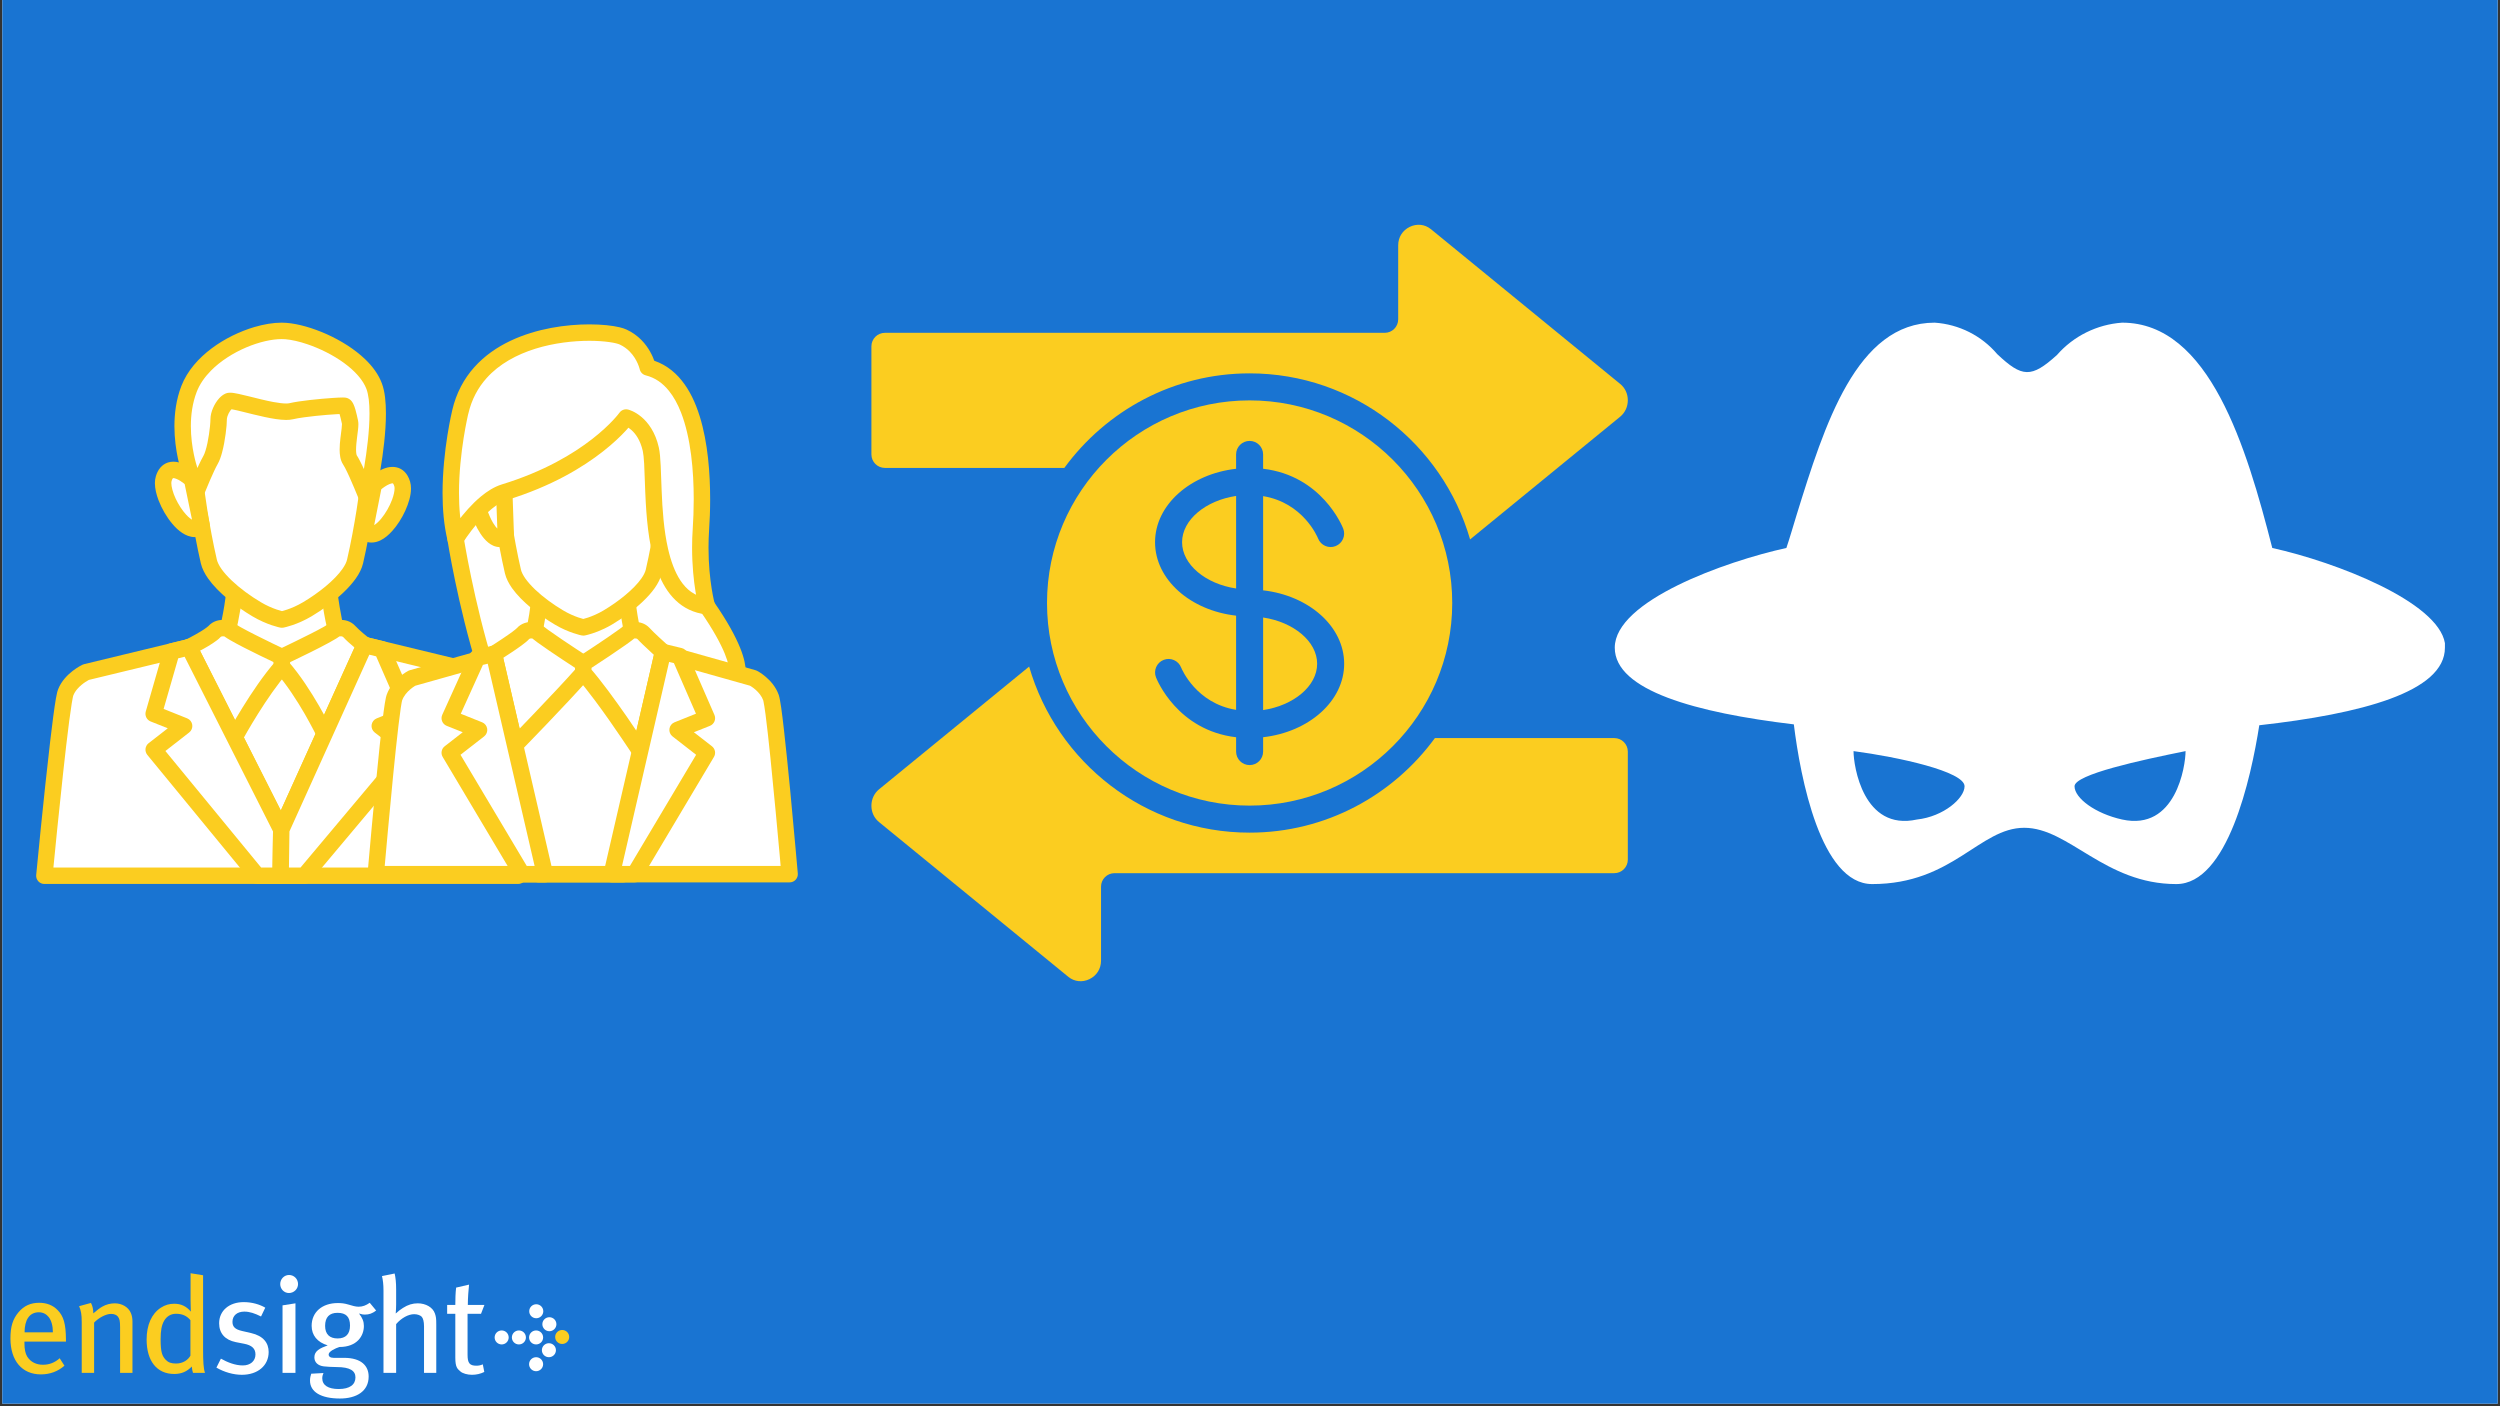 <svg xmlns="http://www.w3.org/2000/svg" xmlns:xlink="http://www.w3.org/1999/xlink" width="1280" zoomAndPan="magnify" viewBox="0 0 960 540" height="720" preserveAspectRatio="xMidYMid meet" version="1.2"><rect x="0" y="0" width="960" height="540" fill="#333333" stroke="none"/><defs><clipPath id="338b19fd65"><path d="M 0.887 0 L 959.113 0 L 959.113 539 L 0.887 539 Z M 0.887 0 "/></clipPath><clipPath id="f51e0f8edf"><path d="M 334.621 255 L 625.082 255 L 625.082 377 L 334.621 377 Z M 334.621 255 "/></clipPath><clipPath id="7c587d7cc8"><path d="M 334.621 86 L 625.082 86 L 625.082 208 L 334.621 208 Z M 334.621 86 "/></clipPath><clipPath id="024b510dad"><path d="M 620.012 123.902 L 938.922 123.902 L 938.922 339.504 L 620.012 339.504 Z M 620.012 123.902 "/></clipPath><clipPath id="4545e04fde"><path d="M 13.832 242 L 203 242 L 203 339.504 L 13.832 339.504 Z M 13.832 242 "/></clipPath><clipPath id="a64a682118"><path d="M 55 245 L 112 245 L 112 339.504 L 55 339.504 Z M 55 245 "/></clipPath><clipPath id="a57f203fa8"><path d="M 104 244 L 161 244 L 161 339.504 L 104 339.504 Z M 104 244 "/></clipPath><clipPath id="4f92c38098"><path d="M 66 123.902 L 149 123.902 L 149 195 L 66 195 Z M 66 123.902 "/></clipPath><clipPath id="3b0618a45e"><path d="M 141 245 L 306.539 245 L 306.539 339 L 141 339 Z M 141 245 "/></clipPath></defs><g id="42a758b85d"><g clip-rule="nonzero" clip-path="url(#338b19fd65)"><path style=" stroke:none;fill-rule:nonzero;fill:#ffffff;fill-opacity:1;" d="M 0.887 0 L 959.113 0 L 959.113 539 L 0.887 539 Z M 0.887 0 "/><path style=" stroke:none;fill-rule:nonzero;fill:#1974d2;fill-opacity:1;" d="M 0.887 0 L 959.113 0 L 959.113 539 L 0.887 539 Z M 0.887 0 "/></g><path style=" stroke:none;fill-rule:nonzero;fill:#fbcd20;fill-opacity:1;" d="M 215.879 516.086 C 214.387 516.086 213.18 514.887 213.18 513.402 C 213.18 511.914 214.387 510.711 215.879 510.711 C 217.367 510.711 218.574 511.914 218.574 513.402 C 218.574 514.887 217.367 516.086 215.879 516.086 Z M 215.879 516.086 "/><path style=" stroke:none;fill-rule:nonzero;fill:#fbcd20;fill-opacity:1;" d="M 9.387 515.164 L 9.387 515.789 C 9.387 518.027 9.703 519.746 10.484 520.996 C 11.844 523.078 13.984 524.066 16.492 524.066 C 18.949 524.066 21.039 523.234 22.918 521.566 L 24.746 524.43 C 22.188 526.672 19.105 527.766 15.707 527.766 C 8.449 527.766 4.008 522.504 4.008 513.965 C 4.008 509.434 4.895 506.52 7.141 503.863 C 9.23 501.414 11.789 500.27 15.031 500.27 C 17.957 500.27 20.309 501.207 22.133 503.082 C 24.434 505.426 25.27 508.344 25.324 514.328 C 25.324 514.484 25.324 514.852 25.324 515.164 Z M 18.688 505.738 C 17.852 504.695 16.598 503.914 14.926 503.914 C 11.27 503.914 9.438 506.883 9.438 511.621 L 20.309 511.621 C 20.309 509.121 19.73 507.039 18.688 505.738 Z M 18.688 505.738 "/><path style=" stroke:none;fill-rule:nonzero;fill:#fbcd20;fill-opacity:1;" d="M 46.113 527.191 L 46.113 509.594 C 46.113 507.25 45.906 506.414 45.277 505.582 C 44.754 504.906 43.816 504.539 42.613 504.539 C 40.734 504.539 37.91 506 36.137 507.875 L 36.137 527.191 L 31.383 527.191 L 31.383 507.77 C 31.383 504.645 31.121 503.445 30.387 501.57 L 34.934 500.324 C 35.559 501.57 35.824 502.719 35.824 504.332 C 37.34 503.082 38.121 502.406 39.219 501.781 C 40.73 500.895 42.457 500.48 44.078 500.48 C 46.848 500.48 49.301 501.938 50.242 504.176 C 50.66 505.113 50.867 506.258 50.867 507.457 L 50.867 527.191 Z M 46.113 527.191 "/><path style=" stroke:none;fill-rule:nonzero;fill:#fbcd20;fill-opacity:1;" d="M 74.117 527.191 C 73.855 526.41 73.801 526.047 73.648 524.742 C 71.816 526.672 69.676 527.609 66.906 527.609 C 60.219 527.609 56.301 522.609 56.301 514.383 C 56.301 508.758 58.234 504.438 61.785 502.145 C 63.406 501.105 65.027 500.637 66.906 500.637 C 69.414 500.637 71.504 501.52 73.281 503.656 C 73.281 502.926 73.176 500.844 73.176 499.074 L 73.176 488.918 L 77.984 489.699 L 77.984 518.445 C 77.984 522.66 78.141 525.578 78.715 527.191 Z M 73.125 506.938 C 71.766 505.32 70.043 504.488 67.586 504.488 C 65.598 504.488 64.031 505.477 63.039 507.145 C 62.047 508.863 61.68 510.945 61.68 514.328 C 61.68 519.379 62.309 520.785 63.719 522.246 C 64.605 523.18 65.809 523.598 67.586 523.598 C 70.355 523.598 72.234 522.141 73.125 520.578 Z M 73.125 506.938 "/><path style=" stroke:none;fill-rule:nonzero;fill:#ffffff;fill-opacity:1;" d="M 192.641 516.266 C 191.152 516.266 189.941 515.062 189.941 513.578 C 189.941 512.094 191.148 510.891 192.641 510.891 C 194.129 510.891 195.336 512.094 195.336 513.578 C 195.336 515.062 194.129 516.266 192.641 516.266 Z M 192.641 516.266 "/><path style=" stroke:none;fill-rule:nonzero;fill:#ffffff;fill-opacity:1;" d="M 199.254 516.266 C 197.766 516.266 196.559 515.062 196.559 513.578 C 196.559 512.094 197.766 510.891 199.254 510.891 C 200.746 510.891 201.953 512.094 201.953 513.578 C 201.953 515.062 200.746 516.266 199.254 516.266 Z M 199.254 516.266 "/><path style=" stroke:none;fill-rule:nonzero;fill:#ffffff;fill-opacity:1;" d="M 205.863 516.266 C 204.375 516.266 203.164 515.062 203.164 513.578 C 203.164 512.094 204.375 510.891 205.863 510.891 C 207.352 510.891 208.559 512.094 208.562 513.578 C 208.559 515.062 207.352 516.266 205.863 516.266 Z M 205.863 516.266 "/><path style=" stroke:none;fill-rule:nonzero;fill:#ffffff;fill-opacity:1;" d="M 210.777 521.168 C 209.289 521.168 208.082 519.961 208.082 518.48 C 208.082 516.992 209.289 515.793 210.777 515.793 C 212.266 515.793 213.48 516.992 213.48 518.48 C 213.477 519.961 212.266 521.168 210.777 521.168 Z M 210.777 521.168 "/><path style=" stroke:none;fill-rule:nonzero;fill:#ffffff;fill-opacity:1;" d="M 205.863 526.547 C 204.375 526.547 203.164 525.336 203.164 523.855 C 203.164 522.375 204.375 521.168 205.863 521.168 C 207.352 521.168 208.562 522.375 208.562 523.855 C 208.559 525.336 207.352 526.547 205.863 526.547 Z M 205.863 526.547 "/><path style=" stroke:none;fill-rule:nonzero;fill:#ffffff;fill-opacity:1;" d="M 210.957 511.188 C 209.473 511.188 208.262 509.984 208.262 508.496 C 208.262 507.016 209.473 505.812 210.957 505.812 C 212.445 505.812 213.66 507.016 213.66 508.496 C 213.66 509.984 212.445 511.188 210.957 511.188 Z M 210.957 511.188 "/><path style=" stroke:none;fill-rule:nonzero;fill:#ffffff;fill-opacity:1;" d="M 205.922 506.207 C 204.43 506.207 203.219 505.004 203.227 503.523 C 203.219 502.035 204.434 500.832 205.922 500.832 C 207.41 500.832 208.621 502.035 208.621 503.523 C 208.617 505.004 207.41 506.207 205.922 506.207 Z M 205.922 506.207 "/><path style=" stroke:none;fill-rule:nonzero;fill:#ffffff;fill-opacity:1;" d="M 92.871 527.922 C 89.684 527.922 86.133 526.93 83.102 525.16 L 84.828 521.723 C 87.336 523.129 90.312 524.328 93.238 524.328 C 96.113 524.328 98.098 522.66 98.098 520.109 C 98.098 517.871 96.738 516.57 93.711 515.996 L 90.52 515.371 C 86.395 514.539 84.148 511.984 84.148 508.133 C 84.148 503.344 87.961 500.012 93.605 500.012 C 96.789 500.012 99.715 500.895 101.859 502.145 L 100.238 505.531 C 97.836 504.332 95.902 503.656 93.812 503.656 C 91.043 503.656 89.266 505.219 89.266 507.562 C 89.266 509.438 90.207 510.477 92.977 511.102 L 96.375 511.883 C 101.18 512.977 103.164 515.734 103.164 519.172 C 103.164 524.379 98.984 527.922 92.871 527.922 Z M 92.871 527.922 "/><path style=" stroke:none;fill-rule:nonzero;fill:#ffffff;fill-opacity:1;" d="M 110.949 496.523 C 109.066 496.523 107.605 494.961 107.605 493.086 C 107.605 491.156 109.117 489.594 111 489.594 C 112.879 489.594 114.445 491.105 114.445 493.086 C 114.445 494.961 112.879 496.523 110.949 496.523 Z M 108.492 527.191 L 108.492 501.258 L 113.457 500.477 L 113.457 527.191 Z M 108.492 527.191 "/><path style=" stroke:none;fill-rule:nonzero;fill:#ffffff;fill-opacity:1;" d="M 140.098 504.801 C 139.316 504.801 139.105 504.75 137.852 504.383 C 139.211 506.102 139.734 507.508 139.734 509.176 C 139.734 512.922 137.176 517.246 130.332 517.246 C 128.711 517.766 126.203 518.965 126.203 520.109 C 126.203 520.891 126.828 521.41 128.082 521.41 L 132.105 521.41 C 138.793 521.41 141.562 524.535 141.562 528.598 C 141.562 534.219 136.914 537.031 130.539 537.031 C 123.223 537.031 119.043 534.48 119.043 530.16 C 119.043 529.066 119.254 528.285 119.516 527.504 L 124.219 527.242 C 124.008 527.66 123.746 528.492 123.746 529.223 C 123.746 531.93 125.992 533.387 130.066 533.387 C 134.352 533.387 136.492 531.668 136.492 528.91 C 136.492 526.41 134.457 524.953 129.285 524.953 C 127.457 524.953 125.367 524.797 124.375 524.691 C 122.074 524.43 120.719 523.129 120.719 521.203 C 120.719 518.754 122.859 517.715 125.836 516.621 C 121.812 515.422 119.672 512.715 119.672 509.121 C 119.672 503.863 123.695 500.375 129.703 500.375 C 131.113 500.375 132.211 500.477 133.777 500.945 C 135.137 501.363 136.547 501.781 137.695 501.781 C 139.262 501.781 140.57 501.258 141.98 500.27 L 144.438 503.238 C 142.973 504.383 141.719 504.801 140.098 504.801 Z M 129.598 504.125 C 126.516 504.125 124.844 505.789 124.844 509.121 C 124.844 512.352 126.57 513.965 129.648 513.965 C 132.785 513.965 134.406 512.246 134.406 509.02 C 134.406 505.688 132.891 504.125 129.598 504.125 Z M 129.598 504.125 "/><path style=" stroke:none;fill-rule:nonzero;fill:#ffffff;fill-opacity:1;" d="M 162.824 527.191 L 162.824 509.277 C 162.824 507.457 162.461 506.207 161.938 505.633 C 161.465 505.113 160.316 504.645 159.062 504.645 C 156.816 504.645 154.152 506.102 152.117 508.445 L 152.117 527.191 L 147.258 527.191 L 147.258 495.48 C 147.258 493.242 147.047 491.523 146.68 490.012 L 151.543 489.023 C 151.906 490.586 152.117 492.512 152.117 495.062 L 152.117 500.895 C 152.117 501.832 152.062 503.031 151.957 504.383 C 153.109 503.344 153.684 502.926 154.73 502.25 C 156.66 501 158.488 500.477 160.422 500.477 C 163.504 500.477 166.223 502.039 167.004 504.383 C 167.422 505.582 167.527 506.258 167.527 508.602 L 167.527 527.191 Z M 162.824 527.191 "/><path style=" stroke:none;fill-rule:nonzero;fill:#ffffff;fill-opacity:1;" d="M 184.715 504.488 L 179.543 504.488 L 179.543 520.215 C 179.543 523.441 180.328 524.43 182.938 524.43 C 183.824 524.43 184.559 524.273 185.395 523.91 L 185.969 526.828 C 184.508 527.555 182.938 527.922 181.215 527.922 C 179.492 527.922 177.609 527.398 176.773 526.617 C 175.676 525.629 174.84 525.109 174.84 521.309 L 174.84 504.488 L 171.707 504.488 L 171.707 501.102 L 174.84 501.102 C 174.84 499.074 174.895 496.418 175.156 494.438 L 180.117 493.293 C 179.91 495.168 179.645 498.449 179.645 501.102 L 186.02 501.102 Z M 184.715 504.488 "/><path style=" stroke:none;fill-rule:nonzero;fill:#fbcd20;fill-opacity:1;" d="M 479.852 153.75 C 436.953 153.75 402.051 188.652 402.051 231.551 C 402.051 274.453 436.953 309.355 479.852 309.355 C 522.754 309.355 557.656 274.453 557.656 231.551 C 557.656 188.652 522.754 153.75 479.852 153.75 Z M 485.039 283.094 L 485.039 288.605 C 485.039 291.477 482.723 293.793 479.852 293.793 C 476.984 293.793 474.664 291.477 474.664 288.605 L 474.664 283.105 C 452.098 280.449 444.246 260.992 443.898 260.105 C 442.859 257.434 444.184 254.43 446.848 253.395 C 449.508 252.352 452.527 253.672 453.559 256.344 C 453.805 256.941 459.312 270.074 474.66 272.59 L 474.66 236.41 C 457.098 234.426 443.539 222.551 443.539 208.211 C 443.539 193.871 457.098 181.996 474.66 180.012 L 474.66 174.496 C 474.66 171.629 476.98 169.309 479.848 169.309 C 482.715 169.309 485.035 171.629 485.035 174.496 L 485.035 180 C 507.602 182.656 515.453 202.113 515.801 203 C 516.84 205.668 515.516 208.672 512.852 209.711 C 510.199 210.754 507.191 209.434 506.145 206.781 C 505.871 206.094 500.352 193.023 485.039 190.516 L 485.039 226.691 C 502.602 228.68 516.16 240.551 516.16 254.891 C 516.16 269.234 502.602 281.105 485.039 283.094 Z M 485.039 283.094 "/><g clip-rule="nonzero" clip-path="url(#f51e0f8edf)"><path style=" stroke:none;fill-rule:nonzero;fill:#fbcd20;fill-opacity:1;" d="M 410.312 375.16 C 412.594 376.98 415.617 377.309 418.352 375.988 C 421.137 374.645 422.797 371.996 422.797 368.902 L 422.797 340.484 C 422.797 337.617 425.117 335.297 427.984 335.297 L 619.898 335.297 C 622.758 335.297 625.082 332.977 625.082 330.113 L 625.082 288.613 C 625.082 285.75 622.758 283.426 619.898 283.426 L 551 283.426 C 534.945 305.387 509.074 319.734 479.852 319.734 C 439.707 319.734 405.809 292.742 395.188 255.965 L 337.535 303.109 C 335.684 304.633 334.617 306.941 334.621 309.426 C 334.621 311.891 335.691 314.164 337.535 315.66 L 410.312 375.164 Z M 410.312 375.16 "/></g><g clip-rule="nonzero" clip-path="url(#7c587d7cc8)"><path style=" stroke:none;fill-rule:nonzero;fill:#fbcd20;fill-opacity:1;" d="M 549.391 87.945 C 547.109 86.117 544.086 85.797 541.352 87.113 C 538.566 88.457 536.906 91.109 536.906 94.199 L 536.906 122.617 C 536.906 125.488 534.59 127.805 531.719 127.805 L 339.809 127.805 C 336.945 127.805 334.621 130.129 334.621 132.992 L 334.621 174.492 C 334.621 177.355 336.945 179.68 339.809 179.68 L 408.703 179.68 C 424.758 157.719 450.629 143.371 479.852 143.371 C 520 143.371 553.895 170.363 564.516 207.137 L 622.168 159.996 C 624.02 158.469 625.09 156.16 625.082 153.676 C 625.082 151.215 624.016 148.941 622.168 147.441 L 549.391 87.938 Z M 549.391 87.945 "/></g><path style=" stroke:none;fill-rule:nonzero;fill:#fbcd20;fill-opacity:1;" d="M 453.918 208.211 C 453.918 216.812 462.996 224.242 474.664 225.98 L 474.664 190.441 C 462.996 192.18 453.918 199.605 453.918 208.211 Z M 453.918 208.211 "/><path style=" stroke:none;fill-rule:nonzero;fill:#fbcd20;fill-opacity:1;" d="M 485.039 237.121 L 485.039 272.664 C 496.711 270.926 505.785 263.496 505.785 254.891 C 505.785 246.289 496.711 238.859 485.039 237.121 Z M 485.039 237.121 "/><g clip-rule="nonzero" clip-path="url(#024b510dad)"><path style=" stroke:none;fill-rule:nonzero;fill:#ffffff;fill-opacity:1;" d="M 872.551 210.418 C 862.695 171.844 848.426 123.902 814.902 123.902 C 810.109 124.238 805.426 125.512 801.129 127.645 C 796.832 129.773 793.004 132.727 789.863 136.328 C 780.004 145.234 776.508 145.008 766.938 135.988 C 763.965 132.477 760.305 129.598 756.18 127.52 C 752.055 125.441 747.547 124.215 742.93 123.902 C 712.902 123.902 700.637 163.105 689.922 197.652 C 688.547 202.078 687.344 206.391 685.969 210.418 C 662.473 215.582 620.07 230.73 620.07 248.715 C 620.07 265.164 651.301 273.676 688.836 278.16 C 691.355 298.582 699.148 339.484 718.918 339.484 C 749.863 339.484 760.121 317.871 777.312 317.871 C 794.504 317.871 808.199 339.484 835.703 339.484 C 855.359 339.484 864.355 299.035 867.566 278.496 C 906.59 274.129 938.852 265.734 938.852 248.715 L 938.852 246.957 C 936.156 231.125 897.363 215.922 872.551 210.418 Z M 736.109 314.695 C 715.48 319.23 711.754 294.102 711.754 288.426 C 728.949 290.695 754.391 296.254 754.391 301.93 C 754.391 306.469 746.426 313.559 736.109 314.695 Z M 814.902 314.695 C 804.586 312.426 796.621 306.469 796.621 301.93 C 796.621 297.391 822.066 291.887 839.258 288.426 C 839.258 294.098 835.531 319.23 814.902 314.695 Z M 814.902 314.695 "/></g><path style=" stroke:none;fill-rule:nonzero;fill:#ffffff;fill-opacity:1;" d="M 190.773 265.91 C 188.82 260.848 182.977 258.109 182.977 258.109 L 133.066 246.035 L 107.992 254.527 L 82.93 246.035 L 33.02 258.109 C 33.02 258.109 27.176 260.848 25.219 265.91 C 23.277 270.984 17.035 336.289 17.035 336.289 L 198.957 336.289 C 198.957 336.289 192.711 270.984 190.77 265.91 "/><g clip-rule="nonzero" clip-path="url(#4545e04fde)"><path style=" stroke:none;fill-rule:nonzero;fill:#fbcd20;fill-opacity:1;" d="M 190.773 265.91 L 193.715 264.785 C 193.07 263.109 192.137 261.695 191.141 260.52 C 189.625 258.742 187.973 257.48 186.676 256.609 C 185.363 255.75 184.414 255.309 184.312 255.258 C 184.098 255.156 183.934 255.109 183.723 255.043 L 133.812 242.969 C 133.23 242.816 132.613 242.855 132.059 243.043 L 107.992 251.195 L 83.938 243.043 C 83.371 242.855 82.766 242.816 82.184 242.969 L 32.273 255.043 C 32.059 255.109 31.895 255.156 31.68 255.258 C 31.543 255.32 29.902 256.094 27.922 257.617 C 26.938 258.387 25.863 259.336 24.855 260.52 C 23.859 261.695 22.922 263.109 22.281 264.785 C 22.141 265.141 22.066 265.441 21.965 265.785 C 21.801 266.453 21.648 267.234 21.473 268.195 C 20.855 271.754 20.086 277.695 19.266 284.699 C 16.789 305.688 13.898 335.973 13.898 336 C 13.812 336.867 14.105 337.754 14.699 338.41 C 15.301 339.066 16.145 339.441 17.035 339.441 L 198.957 339.441 C 199.844 339.441 200.688 339.066 201.293 338.41 C 201.887 337.754 202.176 336.867 202.09 336 C 202.09 335.984 200.535 319.656 198.73 302.672 C 197.824 294.176 196.863 285.531 196.008 278.656 C 195.562 275.223 195.16 272.23 194.793 269.898 C 194.605 268.738 194.441 267.738 194.266 266.918 C 194.188 266.504 194.113 266.137 194.012 265.785 C 193.922 265.441 193.848 265.141 193.711 264.785 L 190.77 265.91 L 187.816 267.047 C 187.867 267.145 188.004 267.688 188.133 268.41 C 188.41 269.809 188.738 271.969 189.102 274.629 C 190.391 283.957 192.07 299.477 193.43 312.629 C 194.102 319.203 194.695 325.195 195.121 329.551 C 195.352 331.719 195.516 333.473 195.629 334.699 C 195.754 335.922 195.816 336.59 195.816 336.59 L 198.957 336.289 L 198.957 333.133 L 17.035 333.133 L 17.031 336.289 L 20.168 336.59 C 20.168 336.59 20.266 335.57 20.445 333.777 C 21.051 327.504 22.602 311.73 24.219 296.992 C 25.023 289.621 25.844 282.504 26.562 276.977 C 26.918 274.227 27.258 271.867 27.547 270.086 C 27.688 269.203 27.828 268.457 27.941 267.918 C 28.004 267.652 28.055 267.426 28.09 267.262 L 28.141 267.082 L 28.168 267.047 L 28.117 267.031 L 28.168 267.047 L 28.117 267.031 L 28.168 267.047 C 28.496 266.188 29.012 265.355 29.668 264.598 C 30.629 263.461 31.84 262.516 32.797 261.883 C 33.277 261.57 33.695 261.328 33.973 261.176 C 34.109 261.09 34.223 261.039 34.289 261 L 34.352 260.977 L 34.363 260.977 L 33.656 259.488 L 34.352 260.977 L 34.363 260.977 L 33.656 259.488 L 34.352 260.977 L 33.012 258.109 L 33.758 261.176 L 82.773 249.316 L 106.977 257.52 C 107.633 257.73 108.352 257.73 109.008 257.52 L 133.199 249.316 L 182.227 261.176 L 182.969 258.109 L 181.633 260.977 L 182.125 259.93 L 181.621 260.977 L 181.633 260.977 L 182.125 259.93 L 181.621 260.977 C 181.656 260.988 182.945 261.605 184.344 262.719 C 185.758 263.816 187.199 265.379 187.816 267.047 L 190.77 265.91 "/></g><path style=" stroke:none;fill-rule:nonzero;fill:#ffffff;fill-opacity:1;" d="M 72.594 248.531 L 107.992 318.559 L 140.008 247.711 L 108.242 254.602 L 72.594 248.531 "/><path style=" stroke:none;fill-rule:nonzero;fill:#fbcd20;fill-opacity:1;" d="M 72.594 248.531 L 69.781 249.957 L 105.176 319.973 C 105.734 321.059 106.855 321.727 108.066 321.715 C 109.277 321.688 110.375 320.969 110.867 319.859 L 142.883 249.012 C 143.375 247.926 143.211 246.652 142.469 245.719 C 141.723 244.797 140.5 244.367 139.34 244.633 L 108.168 251.398 L 73.125 245.43 C 71.949 245.227 70.766 245.707 70.059 246.664 C 69.352 247.613 69.25 248.898 69.781 249.957 L 72.594 248.531 L 72.062 251.648 L 107.715 257.719 C 108.105 257.781 108.523 257.781 108.914 257.695 L 134.555 252.117 L 107.84 311.238 L 75.406 247.105 L 72.594 248.531 L 72.062 251.648 L 72.594 248.531 "/><path style=" stroke:none;fill-rule:nonzero;fill:#ffffff;fill-opacity:1;" d="M 108.242 252.27 L 130.441 245.645 C 126.957 239.598 124.625 211.141 124.625 211.141 L 108.23 217.172 L 91.852 211.141 C 91.852 211.141 89.527 239.598 86.047 245.645 L 108.23 252.27 L 108.242 252.27 "/><path style=" stroke:none;fill-rule:nonzero;fill:#fbcd20;fill-opacity:1;" d="M 108.242 252.27 L 109.141 255.297 L 131.336 248.66 C 132.27 248.383 133.016 247.711 133.371 246.805 C 133.723 245.906 133.66 244.91 133.168 244.066 C 132.953 243.699 132.574 242.766 132.207 241.527 C 131.578 239.383 130.957 236.316 130.418 233.012 C 129.598 228.051 128.926 222.484 128.473 218.195 C 128.246 216.051 128.07 214.219 127.957 212.922 C 127.891 212.277 127.844 211.758 127.816 211.418 C 127.793 211.066 127.766 210.875 127.766 210.875 C 127.691 209.891 127.16 209.008 126.328 208.48 C 125.496 207.949 124.461 207.836 123.539 208.176 L 108.23 213.816 L 92.938 208.176 C 92.016 207.836 90.992 207.949 90.16 208.48 C 89.316 209.008 88.785 209.891 88.711 210.875 C 88.711 210.875 88.695 210.988 88.684 211.191 C 88.547 212.73 87.926 219.824 86.93 227.18 C 86.438 230.852 85.855 234.602 85.199 237.707 C 84.871 239.258 84.531 240.645 84.203 241.77 C 83.875 242.879 83.512 243.727 83.309 244.066 C 82.828 244.91 82.766 245.906 83.117 246.805 C 83.473 247.711 84.215 248.383 85.148 248.66 L 107.336 255.297 C 107.625 255.371 107.941 255.422 108.23 255.422 L 108.242 255.422 C 108.535 255.422 108.863 255.371 109.141 255.297 L 108.242 252.27 L 108.242 249.113 L 108.23 249.113 L 108.23 252.27 L 109.141 249.254 L 86.953 242.613 L 86.047 245.645 L 88.785 247.219 C 89.441 246.07 89.883 244.797 90.324 243.309 C 91.082 240.723 91.727 237.492 92.293 234.047 C 93.996 223.723 94.992 211.445 94.992 211.395 L 91.852 211.141 L 90.766 214.094 L 107.145 220.141 C 107.852 220.402 108.621 220.402 109.328 220.141 L 125.723 214.094 L 124.625 211.141 L 121.48 211.395 C 121.48 211.418 122.074 218.574 123.098 226.523 C 123.613 230.512 124.234 234.688 124.965 238.324 C 125.332 240.141 125.723 241.82 126.164 243.309 C 126.605 244.797 127.047 246.07 127.703 247.219 L 130.441 245.645 L 129.531 242.613 L 107.336 249.254 L 108.242 252.27 L 108.242 249.113 L 108.242 252.27 "/><path style=" stroke:none;fill-rule:nonzero;fill:#ffffff;fill-opacity:1;" d="M 108.27 139.715 C 78.637 139.578 72.832 165.32 74.777 184.047 C 75.145 187.531 77.188 202.672 80.203 215.621 C 81.59 221.629 90.262 229.023 98.527 233.945 C 103.715 237.035 108.258 237.906 108.27 237.906 C 108.281 237.906 112.824 237.035 118.012 233.945 C 126.289 229.023 134.934 221.629 136.336 215.621 C 139.352 202.672 141.395 187.531 141.762 184.047 C 143.703 165.32 135.957 141.281 108.27 139.715 "/><path style=" stroke:none;fill-rule:nonzero;fill:#fbcd20;fill-opacity:1;" d="M 108.27 139.715 L 108.281 136.559 L 108.031 136.559 C 101.102 136.559 95.234 137.91 90.363 140.32 C 86.727 142.125 83.672 144.523 81.176 147.301 C 77.441 151.465 74.965 156.461 73.438 161.66 C 71.898 166.859 71.281 172.297 71.281 177.496 C 71.281 179.859 71.406 182.156 71.648 184.363 C 71.836 186.219 72.441 190.887 73.375 196.781 C 74.324 202.672 75.598 209.754 77.125 216.34 C 77.617 218.398 78.625 220.305 79.914 222.145 C 81.855 224.898 84.48 227.52 87.434 229.996 C 90.398 232.457 93.68 234.727 96.91 236.656 C 99.738 238.336 102.375 239.41 104.332 240.078 C 105.305 240.406 106.109 240.633 106.691 240.785 C 106.98 240.848 107.211 240.898 107.375 240.949 L 107.574 240.984 L 107.652 241 L 107.676 241 L 107.688 241.012 L 107.75 241.012 L 107.879 241.035 C 108.168 241.074 108.496 241.062 108.785 241.012 L 108.898 241 C 109.43 240.887 114.148 239.914 119.641 236.656 C 123.941 234.082 128.336 230.902 131.93 227.473 C 133.723 225.754 135.324 223.977 136.625 222.145 C 137.914 220.305 138.922 218.398 139.414 216.34 C 140.941 209.754 142.215 202.672 143.16 196.781 C 144.098 190.887 144.703 186.219 144.902 184.363 C 145.094 182.469 145.195 180.527 145.195 178.559 C 145.195 173.887 144.625 169.066 143.324 164.41 C 141.383 157.422 137.797 150.73 132.059 145.621 C 126.316 140.512 118.441 137.129 108.445 136.574 L 108.281 136.559 L 108.27 139.715 L 108.094 142.871 C 113.949 143.211 118.719 144.586 122.617 146.68 C 128.461 149.836 132.461 154.594 135.098 160.223 C 137.723 165.852 138.883 172.336 138.883 178.559 C 138.883 180.301 138.797 182.039 138.617 183.707 C 138.453 185.348 137.848 190.004 136.93 195.785 C 136.008 201.574 134.746 208.543 133.27 214.902 C 133.055 215.836 132.461 217.121 131.465 218.512 C 130 220.594 127.715 222.941 125.055 225.148 C 122.402 227.355 119.363 229.477 116.41 231.23 C 114.051 232.633 111.816 233.555 110.188 234.098 C 109.379 234.359 108.723 234.551 108.281 234.664 C 108.066 234.727 107.902 234.766 107.801 234.777 L 107.688 234.805 L 107.676 234.816 L 107.789 235.422 L 107.676 234.816 L 107.789 235.422 L 107.676 234.816 L 108.094 236.949 L 107.676 234.805 L 107.676 234.816 L 108.094 236.949 L 107.676 234.805 L 108.219 237.641 L 107.688 234.805 L 107.676 234.805 L 108.219 237.641 L 107.688 234.805 L 108.258 237.871 L 107.703 234.805 L 107.688 234.805 L 108.258 237.871 L 107.703 234.805 L 108.27 237.906 L 107.75 234.789 L 107.703 234.805 L 108.27 237.906 L 107.75 234.789 L 108.27 237.906 L 108.66 234.777 L 108.27 237.906 L 108.801 234.789 L 108.66 234.777 L 108.27 237.906 L 108.801 234.789 L 108.281 237.82 L 108.852 234.805 L 108.801 234.789 L 108.281 237.82 L 108.852 234.805 L 108.621 236.039 L 108.863 234.805 L 108.852 234.805 L 108.621 236.039 L 108.863 234.805 C 108.734 234.789 104.648 233.934 100.141 231.23 C 96.18 228.883 92.105 225.906 88.961 222.902 C 87.383 221.402 86.047 219.898 85.062 218.512 C 84.078 217.121 83.484 215.836 83.27 214.902 C 81.793 208.543 80.531 201.574 79.609 195.785 C 78.688 190.004 78.082 185.348 77.918 183.707 C 77.703 181.711 77.59 179.629 77.59 177.496 C 77.59 173.32 78.047 169.016 79.082 164.953 C 79.852 161.914 80.949 158.996 82.426 156.371 C 84.645 152.422 87.648 149.117 91.762 146.73 C 95.863 144.359 101.141 142.883 108.031 142.871 L 108.258 142.871 L 108.27 139.715 L 108.094 142.871 L 108.27 139.715 "/><path style=" stroke:none;fill-rule:nonzero;fill:#ffffff;fill-opacity:1;" d="M 73.781 184.199 C 73.781 184.199 65.199 176.008 62.863 183.809 C 60.934 190.23 71.848 207.91 77.426 201.828 L 73.781 184.199 "/><path style=" stroke:none;fill-rule:nonzero;fill:#fbcd20;fill-opacity:1;" d="M 73.781 184.199 L 75.949 181.914 C 75.875 181.84 74.789 180.805 73.176 179.695 C 72.355 179.152 71.395 178.582 70.309 178.117 C 69.223 177.66 68 177.285 66.574 177.285 C 65.906 177.285 65.172 177.371 64.453 177.613 C 63.383 177.965 62.336 178.66 61.551 179.594 C 60.77 180.527 60.215 181.637 59.848 182.898 C 59.582 183.781 59.48 184.652 59.48 185.535 C 59.496 187.668 60.039 189.828 60.844 192.012 C 62.082 195.277 63.977 198.559 66.234 201.223 C 67.355 202.547 68.582 203.723 69.957 204.629 C 70.652 205.082 71.383 205.477 72.176 205.766 C 72.973 206.055 73.844 206.246 74.766 206.246 C 75.66 206.246 76.605 206.055 77.477 205.652 C 78.336 205.262 79.105 204.668 79.75 203.961 C 80.43 203.215 80.723 202.18 80.52 201.195 L 76.859 183.555 C 76.734 182.926 76.418 182.355 75.949 181.914 L 73.781 184.199 L 70.688 184.828 L 74.336 202.473 L 77.426 201.828 L 75.105 199.707 C 74.953 199.859 74.867 199.91 74.84 199.91 L 74.766 199.934 C 74.676 199.934 74.449 199.91 74.07 199.734 C 73.414 199.43 72.43 198.688 71.457 197.602 C 69.969 195.984 68.48 193.688 67.422 191.406 C 66.902 190.27 66.473 189.133 66.207 188.098 C 65.918 187.09 65.793 186.18 65.793 185.535 C 65.793 185.133 65.844 184.855 65.895 184.715 C 66.008 184.285 66.145 184.008 66.246 183.844 C 66.32 183.719 66.371 183.656 66.41 183.629 L 66.438 183.605 L 66.574 183.594 C 66.789 183.582 67.27 183.68 67.848 183.934 C 68.707 184.285 69.715 184.941 70.449 185.512 C 70.816 185.789 71.117 186.055 71.32 186.23 L 71.547 186.434 L 71.598 186.469 L 71.609 186.484 L 72.531 185.5 L 71.598 186.484 L 71.609 186.484 L 72.531 185.5 L 71.598 186.484 L 73.781 184.199 L 70.688 184.828 L 73.781 184.199 "/><path style=" stroke:none;fill-rule:nonzero;fill:#ffffff;fill-opacity:1;" d="M 143.527 186.191 C 143.527 186.191 152.109 178.016 154.445 185.812 C 156.363 192.238 145.586 210.02 140.008 203.949 L 143.527 186.191 "/><path style=" stroke:none;fill-rule:nonzero;fill:#fbcd20;fill-opacity:1;" d="M 143.527 186.191 L 145.711 188.477 L 145.156 187.895 L 145.699 188.488 L 145.711 188.477 L 145.156 187.895 L 145.699 188.488 C 145.734 188.453 146.633 187.617 147.781 186.863 C 148.336 186.484 148.969 186.141 149.508 185.914 C 150.051 185.676 150.52 185.598 150.723 185.598 L 150.871 185.613 L 150.871 185.598 L 150.871 185.613 L 150.871 185.598 L 150.871 185.613 C 150.871 185.613 150.91 185.637 151.023 185.801 C 151.125 185.953 151.277 186.242 151.414 186.723 C 151.465 186.863 151.516 187.152 151.516 187.566 C 151.527 188.551 151.199 190.156 150.57 191.859 C 149.625 194.406 148.008 197.234 146.328 199.227 C 145.496 200.227 144.637 201.008 143.945 201.477 C 143.59 201.715 143.289 201.867 143.074 201.941 C 142.848 202.031 142.707 202.031 142.656 202.031 L 142.594 202.031 C 142.57 202.016 142.492 201.98 142.34 201.816 L 140.008 203.949 L 143.113 204.555 L 146.621 186.812 L 143.527 186.191 L 145.711 188.477 L 143.527 186.191 L 140.438 185.586 L 136.914 203.328 C 136.727 204.312 137.016 205.336 137.684 206.082 C 138.328 206.773 139.098 207.367 139.957 207.758 C 140.816 208.152 141.762 208.352 142.656 208.34 C 143.883 208.34 145.004 208.012 146.016 207.543 C 147.77 206.699 149.23 205.426 150.582 203.934 C 152.602 201.703 154.344 198.938 155.641 196.086 C 156.285 194.66 156.816 193.223 157.207 191.797 C 157.586 190.371 157.824 188.957 157.824 187.566 C 157.824 186.684 157.727 185.801 157.461 184.906 C 157.207 184.074 156.891 183.289 156.461 182.598 C 155.832 181.547 154.949 180.641 153.902 180.07 C 152.867 179.504 151.73 179.289 150.723 179.289 C 149.297 179.289 148.07 179.668 146.984 180.121 C 145.371 180.816 144.02 181.75 143.023 182.508 C 142.039 183.266 141.406 183.859 141.344 183.922 C 140.879 184.363 140.551 184.957 140.438 185.586 L 143.527 186.191 "/><path style=" stroke:none;fill-rule:nonzero;fill:#ffffff;fill-opacity:1;" d="M 108.23 252.27 C 108.23 252.27 89.48 243.484 87.574 241.453 C 87.574 241.453 84.293 240.379 82.336 242.527 C 80.395 244.66 72.594 248.531 72.594 248.531 L 90.098 283.137 C 90.098 283.137 99.309 266.113 108.23 255.977 L 108.23 252.27 "/><path style=" stroke:none;fill-rule:nonzero;fill:#fbcd20;fill-opacity:1;" d="M 108.23 252.27 L 109.582 249.418 C 109.582 249.418 109.293 249.277 108.773 249.039 C 106.98 248.191 102.453 246.035 98.188 243.875 C 96.066 242.805 93.996 241.73 92.406 240.836 C 91.613 240.395 90.941 240.004 90.465 239.688 C 90.223 239.535 90.035 239.395 89.922 239.32 L 89.809 239.23 L 89.152 239.977 L 89.871 239.297 L 89.809 239.23 L 89.152 239.977 L 89.871 239.297 C 89.504 238.902 89.051 238.613 88.547 238.449 C 88.355 238.398 87.281 238.035 85.691 238.035 C 84.898 238.035 83.965 238.121 82.953 238.461 C 81.957 238.805 80.887 239.434 80.016 240.406 C 79.949 240.457 79.738 240.672 79.422 240.898 C 78.879 241.328 78.059 241.883 77.164 242.426 C 75.824 243.246 74.309 244.078 73.148 244.695 C 72.57 245 72.078 245.25 71.723 245.43 C 71.559 245.516 71.422 245.594 71.332 245.645 L 71.191 245.707 C 70.438 246.086 69.867 246.742 69.602 247.535 C 69.34 248.332 69.402 249.203 69.781 249.957 L 87.27 284.562 C 87.801 285.609 88.875 286.277 90.047 286.289 C 91.219 286.305 92.305 285.672 92.859 284.637 C 92.859 284.637 92.898 284.574 92.961 284.461 C 93.465 283.539 95.852 279.223 99.145 273.973 C 102.426 268.75 106.617 262.578 110.605 258.059 C 111.121 257.48 111.387 256.734 111.387 255.977 L 111.387 252.27 C 111.387 251.043 110.691 249.934 109.582 249.418 L 108.23 252.27 L 105.078 252.27 L 105.078 255.977 L 108.23 255.977 L 105.871 253.883 C 101.191 259.195 96.609 266.086 93.137 271.691 C 89.668 277.293 87.332 281.598 87.32 281.633 L 90.098 283.137 L 92.91 281.711 L 75.406 247.105 L 72.594 248.531 L 73.996 251.359 C 74.031 251.348 76.016 250.363 78.285 249.074 C 79.422 248.445 80.633 247.727 81.73 246.992 C 82.285 246.629 82.816 246.262 83.297 245.883 C 83.789 245.504 84.242 245.125 84.672 244.645 C 84.773 244.531 84.848 244.496 85.012 244.43 C 85.176 244.367 85.43 244.332 85.691 244.344 C 85.957 244.332 86.234 244.367 86.414 244.406 L 86.602 244.457 L 86.625 244.457 L 87.094 242.918 L 86.59 244.445 L 86.625 244.457 L 87.094 242.918 L 86.59 244.445 L 87.574 241.453 L 85.266 243.598 C 85.629 243.988 85.922 244.219 86.262 244.457 C 86.867 244.898 87.586 245.34 88.43 245.832 C 91.383 247.547 95.953 249.844 99.84 251.738 C 103.727 253.645 106.895 255.121 106.906 255.133 L 108.23 252.27 L 105.078 252.27 L 108.23 252.27 "/><path style=" stroke:none;fill-rule:nonzero;fill:#ffffff;fill-opacity:1;" d="M 108.242 252.27 C 108.242 252.27 127.008 243.484 128.914 241.453 C 128.914 241.453 132.184 240.379 134.141 242.527 C 136.082 244.66 140.008 247.711 140.008 247.711 L 124.637 281.734 C 124.637 281.734 117.18 266.113 108.242 255.977 L 108.242 252.27 "/><path style=" stroke:none;fill-rule:nonzero;fill:#fbcd20;fill-opacity:1;" d="M 108.242 252.27 L 109.582 255.133 C 109.594 255.121 114.301 252.926 119.273 250.449 C 121.758 249.215 124.297 247.914 126.391 246.766 C 127.438 246.199 128.371 245.656 129.156 245.176 C 129.547 244.922 129.898 244.695 130.227 244.457 C 130.555 244.219 130.859 243.988 131.223 243.598 L 128.914 241.453 L 129.887 244.445 L 129.395 242.918 L 129.848 244.457 L 129.887 244.445 L 129.395 242.918 L 129.848 244.457 L 129.926 244.445 C 130.074 244.406 130.441 244.332 130.793 244.344 C 131.059 244.332 131.312 244.367 131.465 244.43 C 131.629 244.496 131.703 244.547 131.805 244.645 C 132.977 245.934 134.492 247.258 135.781 248.332 C 137.055 249.402 138.051 250.188 138.078 250.211 L 140.008 247.711 L 137.141 246.414 L 121.758 280.434 L 124.637 281.734 L 127.488 280.371 C 127.465 280.32 125.559 276.348 122.527 271.07 C 119.477 265.797 115.312 259.223 110.605 253.883 L 108.242 255.977 L 111.398 255.977 L 111.398 252.27 L 108.242 252.27 L 109.582 255.133 L 108.242 252.27 L 105.09 252.27 L 105.09 255.977 C 105.09 256.734 105.367 257.48 105.871 258.059 C 110.113 262.855 114.137 269.164 117.066 274.227 C 118.516 276.762 119.703 278.996 120.535 280.586 C 120.938 281.367 121.254 282 121.469 282.441 C 121.582 282.656 121.66 282.82 121.707 282.934 L 121.773 283.059 L 121.797 283.086 C 122.316 284.195 123.449 284.902 124.676 284.891 C 125.898 284.875 127.008 284.145 127.516 283.035 L 142.883 249.012 C 143.488 247.688 143.098 246.109 141.949 245.215 L 141.914 245.188 C 141.711 245.039 140.738 244.266 139.617 243.32 C 138.492 242.375 137.207 241.199 136.473 240.406 C 135.602 239.434 134.531 238.805 133.535 238.461 C 132.523 238.121 131.59 238.035 130.793 238.035 C 129.203 238.035 128.133 238.387 127.93 238.449 C 127.426 238.613 126.973 238.902 126.605 239.297 L 127.449 240.09 L 126.668 239.23 L 126.605 239.297 L 127.449 240.09 L 126.668 239.23 L 126.82 239.41 L 126.668 239.23 L 126.82 239.41 L 126.668 239.23 C 126.668 239.246 126.531 239.348 126.316 239.496 C 125.922 239.762 125.266 240.152 124.496 240.609 C 121.746 242.172 117.305 244.395 113.594 246.199 C 111.754 247.105 110.074 247.914 108.863 248.496 C 108.258 248.773 107.766 249.012 107.422 249.164 C 107.082 249.328 106.906 249.418 106.906 249.418 C 105.797 249.934 105.09 251.043 105.09 252.27 L 108.242 252.27 "/><path style=" stroke:none;fill-rule:nonzero;fill:#ffffff;fill-opacity:1;" d="M 65.895 250.16 L 59.016 274.102 L 70.715 278.781 L 59.016 287.879 L 98.781 336.289 L 107.75 336.289 L 107.992 318.559 L 72.594 248.531 L 65.895 250.16 "/><g clip-rule="nonzero" clip-path="url(#a64a682118)"><path style=" stroke:none;fill-rule:nonzero;fill:#fbcd20;fill-opacity:1;" d="M 65.895 250.16 L 62.863 249.277 L 55.973 273.23 C 55.531 274.793 56.34 276.434 57.84 277.039 L 64.43 279.664 L 57.07 285.383 C 56.402 285.91 55.973 286.68 55.875 287.527 C 55.785 288.387 56.039 289.219 56.578 289.887 L 96.344 338.297 C 96.949 339.027 97.832 339.445 98.777 339.445 L 107.75 339.445 C 109.48 339.445 110.895 338.055 110.906 336.34 L 111.145 318.598 C 111.16 318.078 111.047 317.586 110.805 317.133 L 75.406 247.105 C 74.75 245.793 73.273 245.125 71.848 245.465 L 65.16 247.094 C 64.051 247.359 63.18 248.191 62.863 249.277 L 65.895 250.16 L 66.637 253.227 L 70.902 252.191 L 104.836 319.277 L 104.648 333.133 L 100.27 333.133 L 63.508 288.387 L 72.645 281.27 C 73.527 280.586 73.996 279.449 73.832 278.34 C 73.68 277.23 72.922 276.27 71.887 275.855 L 62.828 272.23 L 68.934 251.031 L 65.895 250.16 L 66.637 253.227 L 65.895 250.16 "/></g><path style=" stroke:none;fill-rule:nonzero;fill:#ffffff;fill-opacity:1;" d="M 146.707 249.34 L 157.523 274.102 L 145.824 278.781 L 157.523 287.879 L 116.875 336.289 L 107.75 336.289 L 107.992 318.559 L 140.008 247.711 L 146.707 249.34 "/><g clip-rule="nonzero" clip-path="url(#a57f203fa8)"><path style=" stroke:none;fill-rule:nonzero;fill:#fbcd20;fill-opacity:1;" d="M 146.707 249.34 L 143.816 250.602 L 153.32 272.383 L 144.652 275.855 C 143.605 276.27 142.859 277.23 142.695 278.34 C 142.543 279.449 142.996 280.586 143.883 281.27 L 152.992 288.359 L 115.398 333.133 L 110.957 333.133 L 111.145 319.254 L 141.812 251.398 L 145.965 252.395 L 146.707 249.34 L 143.816 250.602 L 146.707 249.34 L 147.453 246.262 L 140.75 244.645 C 139.289 244.293 137.762 245.039 137.141 246.414 L 105.125 317.246 C 104.938 317.648 104.848 318.066 104.848 318.508 L 104.598 336.25 C 104.586 337.098 104.926 337.902 105.504 338.508 C 106.098 339.102 106.906 339.441 107.75 339.441 L 116.875 339.441 C 117.809 339.441 118.691 339.039 119.285 338.32 L 159.934 289.91 C 160.488 289.254 160.742 288.398 160.652 287.551 C 160.562 286.695 160.137 285.91 159.453 285.383 L 152.098 279.664 L 158.684 277.039 C 159.48 276.711 160.109 276.094 160.438 275.297 C 160.766 274.516 160.754 273.621 160.414 272.836 L 149.598 248.078 C 149.207 247.168 148.41 246.5 147.453 246.262 L 146.707 249.34 "/></g><path style=" stroke:none;fill-rule:nonzero;fill:#ffffff;fill-opacity:1;" d="M 72.594 179.984 L 75.383 188.816 C 75.383 188.816 78.766 180.273 80.848 176.629 C 82.93 172.992 83.965 163.629 83.965 161.031 C 83.965 158.43 86.047 154.797 87.863 154.012 C 89.691 153.242 106.324 159.211 111.777 157.914 C 117.242 156.613 131.539 155.578 132.309 155.832 C 133.09 156.094 133.875 159.742 134.391 162.078 C 134.91 164.41 132.309 173.512 134.391 176.629 C 136.473 179.742 140.867 190.875 140.867 190.875 C 140.867 190.875 147.945 159.742 143.68 148.297 C 139.402 136.863 120.625 128.031 109.809 127.121 C 98.73 126.199 78.121 135.047 72.594 149.344 C 67.066 163.629 72.594 179.984 72.594 179.984 "/><g clip-rule="nonzero" clip-path="url(#4f92c38098)"><path style=" stroke:none;fill-rule:nonzero;fill:#fbcd20;fill-opacity:1;" d="M 72.594 179.984 L 69.59 180.93 L 72.367 189.766 C 72.77 191.039 73.93 191.922 75.27 191.973 C 76.594 192.023 77.82 191.215 78.312 189.977 C 78.312 189.977 78.359 189.852 78.461 189.613 C 78.789 188.793 79.66 186.66 80.656 184.363 C 81.148 183.203 81.691 182.016 82.199 180.93 C 82.703 179.844 83.195 178.875 83.586 178.191 C 84.328 176.879 84.82 175.43 85.25 173.852 C 85.895 171.492 86.348 168.879 86.652 166.57 C 86.805 165.41 86.918 164.324 87.004 163.391 C 87.082 162.441 87.117 161.672 87.117 161.031 C 87.117 160.801 87.184 160.375 87.332 159.883 C 87.562 159.16 87.977 158.316 88.406 157.723 C 88.621 157.422 88.836 157.18 88.988 157.043 L 89.152 156.902 L 89.164 156.891 L 89.102 156.801 L 89.152 156.891 L 89.164 156.891 L 89.102 156.801 L 89.152 156.891 L 88.859 156.348 L 89.102 156.914 L 89.152 156.891 L 88.859 156.348 L 89.102 156.914 L 88.191 154.77 L 88.508 157.094 C 88.621 157.066 88.797 157.043 89.102 156.914 L 88.191 154.77 L 88.508 157.094 L 88.367 156.059 L 88.367 157.105 L 88.508 157.094 L 88.367 156.059 L 88.367 157.105 C 88.383 157.094 88.797 157.129 89.328 157.23 C 90.301 157.406 91.727 157.734 93.367 158.152 C 95.812 158.758 98.766 159.516 101.656 160.133 C 104.57 160.75 107.375 161.242 109.859 161.258 C 110.754 161.258 111.625 161.195 112.508 160.992 C 113.559 160.738 115.148 160.461 116.953 160.223 C 119.652 159.855 122.832 159.527 125.582 159.301 C 126.957 159.188 128.246 159.098 129.293 159.047 C 130.352 158.984 131.199 158.945 131.652 158.945 C 131.777 158.945 131.879 158.961 131.895 158.961 L 131.969 157.797 L 131.805 158.945 L 131.895 158.961 L 131.969 157.797 L 131.805 158.945 L 132.172 156.285 L 131.312 158.832 C 131.629 158.934 131.742 158.934 131.805 158.945 L 132.172 156.285 L 131.312 158.832 L 132.172 156.258 L 130.402 158.328 C 130.594 158.48 130.871 158.684 131.312 158.832 L 132.172 156.258 L 130.402 158.328 L 131.59 156.941 L 130 157.863 C 130.023 157.887 130.074 158.027 130.402 158.328 L 131.59 156.941 L 130 157.863 L 130.113 157.797 L 130 157.863 L 130.113 157.797 L 130 157.863 C 130.023 157.887 130.141 158.152 130.254 158.492 C 130.418 159.012 130.617 159.742 130.793 160.5 C 130.984 161.258 131.148 162.051 131.312 162.758 L 132.133 162.582 L 131.301 162.695 L 131.312 162.758 L 132.133 162.582 L 131.301 162.695 L 131.426 162.684 L 131.301 162.695 L 131.426 162.684 L 131.301 162.695 C 131.301 162.707 131.312 162.785 131.312 162.91 C 131.312 163.238 131.262 163.816 131.188 164.512 C 131.074 165.559 130.883 166.887 130.719 168.285 C 130.555 169.688 130.418 171.176 130.418 172.652 C 130.418 173.598 130.48 174.531 130.656 175.492 C 130.832 176.438 131.137 177.422 131.766 178.383 C 131.93 178.621 132.195 179.062 132.484 179.617 C 133.508 181.547 134.895 184.703 135.992 187.316 C 136.551 188.617 137.027 189.801 137.383 190.66 C 137.559 191.09 137.699 191.43 137.785 191.668 C 137.887 191.91 137.938 192.023 137.938 192.023 C 138.441 193.309 139.73 194.117 141.105 194.016 C 142.48 193.914 143.641 192.918 143.945 191.57 C 143.957 191.531 145.004 186.875 146.062 180.477 C 147.125 174.078 148.195 165.949 148.195 158.781 C 148.195 156.625 148.098 154.543 147.867 152.598 C 147.629 150.656 147.25 148.852 146.633 147.199 C 145.344 143.754 143.074 140.711 140.297 138.023 C 136.133 134.012 130.82 130.742 125.445 128.32 C 120.055 125.922 114.641 124.371 110.086 123.98 C 109.457 123.93 108.812 123.902 108.156 123.902 C 104.926 123.902 101.34 124.508 97.645 125.594 C 92.105 127.246 86.312 130.012 81.262 133.785 C 76.242 137.559 71.926 142.352 69.652 148.195 C 67.621 153.445 66.992 158.809 66.977 163.641 C 66.992 173.27 69.551 180.793 69.602 180.992 L 72.594 179.984 L 69.59 180.93 L 72.594 179.984 L 75.586 178.973 L 74.359 179.379 L 75.586 178.973 L 74.359 179.379 L 75.586 178.973 C 75.57 178.949 73.289 172.02 73.289 163.641 C 73.289 159.375 73.883 154.77 75.535 150.48 C 76.656 147.562 78.562 144.812 81.012 142.328 C 84.684 138.605 89.578 135.527 94.527 133.418 C 99.473 131.309 104.484 130.199 108.156 130.211 C 108.648 130.211 109.113 130.227 109.555 130.262 C 111.902 130.453 114.906 131.121 118.051 132.195 C 122.781 133.797 127.891 136.309 132.082 139.363 C 134.176 140.891 136.031 142.543 137.508 144.246 C 138.996 145.949 140.094 147.703 140.727 149.406 C 141.094 150.402 141.406 151.766 141.609 153.371 C 141.801 154.973 141.887 156.812 141.887 158.781 C 141.898 165.32 140.879 173.23 139.844 179.441 C 139.324 182.559 138.809 185.246 138.43 187.152 C 138.242 188.109 138.078 188.867 137.961 189.387 C 137.914 189.648 137.863 189.84 137.836 189.977 C 137.797 190.105 137.785 190.168 137.785 190.168 L 140.867 190.875 L 143.805 189.715 C 143.793 189.688 142.695 186.887 141.309 183.68 C 140.613 182.066 139.867 180.352 139.125 178.809 C 138.77 178.055 138.406 177.32 138.051 176.664 C 137.711 175.996 137.371 175.414 137.016 174.871 L 136.953 174.922 L 137.016 174.887 L 137.016 174.871 L 136.953 174.922 L 137.016 174.887 C 137.004 174.871 136.902 174.645 136.84 174.242 C 136.766 173.84 136.727 173.281 136.727 172.652 C 136.727 171.227 136.93 169.434 137.141 167.719 C 137.258 166.848 137.371 166.016 137.457 165.207 C 137.547 164.41 137.621 163.668 137.621 162.91 C 137.609 162.441 137.598 161.977 137.469 161.395 C 137.219 160.223 136.879 158.695 136.484 157.293 C 136.273 156.602 136.07 155.945 135.754 155.273 C 135.602 154.934 135.426 154.594 135.125 154.191 C 134.973 153.988 134.781 153.762 134.504 153.52 C 134.227 153.293 133.848 153.027 133.32 152.84 C 132.953 152.727 132.789 152.715 132.637 152.688 C 132.422 152.664 132.27 152.648 132.121 152.648 C 131.969 152.637 131.805 152.637 131.652 152.637 C 130.746 152.637 129.418 152.699 127.754 152.812 C 125.27 152.977 122.102 153.254 119.059 153.598 C 116.016 153.949 113.141 154.355 111.047 154.848 C 110.855 154.895 110.426 154.945 109.859 154.945 C 108.648 154.945 106.844 154.719 104.875 154.355 C 101.91 153.797 98.539 152.926 95.598 152.195 C 94.121 151.828 92.773 151.5 91.586 151.25 C 90.992 151.121 90.438 151.008 89.906 150.934 C 89.391 150.844 88.91 150.797 88.367 150.797 C 88.152 150.797 87.914 150.809 87.637 150.844 C 87.371 150.883 87.043 150.945 86.625 151.121 C 85.555 151.59 84.82 152.246 84.164 152.941 C 83.195 154.012 82.426 155.262 81.832 156.613 C 81.238 157.988 80.82 159.438 80.809 161.031 C 80.809 161.484 80.758 162.52 80.633 163.742 C 80.441 165.586 80.113 167.969 79.66 170.129 C 79.434 171.215 79.168 172.246 78.891 173.117 C 78.625 173.977 78.336 174.684 78.109 175.062 C 77.516 176.109 76.883 177.383 76.254 178.734 C 74.375 182.797 72.457 187.633 72.441 187.656 L 75.383 188.816 L 78.387 187.871 L 75.598 179.039 L 75.586 178.973 L 72.594 179.984 "/></g><path style=" stroke:none;fill-rule:nonzero;fill:#ffffff;fill-opacity:1;" d="M 174.949 206.926 C 174.949 206.926 178.785 231.484 186.512 256.32 C 194.195 281.066 251.098 272.016 251.098 272.016 L 275.68 264.066 L 283.062 258.641 C 283.062 258.641 285.156 252.469 271.453 232.77 C 260.852 217.551 250.59 179.578 250.59 179.578 L 183.469 189.879 L 174.949 206.926 "/><path style=" stroke:none;fill-rule:nonzero;fill:#fbcd20;fill-opacity:1;" d="M 174.949 206.926 L 171.832 207.418 C 171.848 207.508 175.695 232.152 183.492 257.254 C 184.805 261.48 187.379 264.914 190.625 267.512 C 195.496 271.438 201.805 273.672 208.469 275.02 C 215.129 276.359 222.199 276.789 228.645 276.789 C 241.215 276.789 251.488 275.148 251.59 275.133 C 251.777 275.109 251.891 275.086 252.066 275.02 L 276.652 267.059 C 276.992 266.957 277.27 266.816 277.547 266.605 L 284.93 261.191 C 285.445 260.801 285.836 260.27 286.039 259.664 C 286.164 259.309 286.328 258.617 286.328 257.531 C 286.328 255.75 285.902 252.938 284.172 248.672 C 282.43 244.395 279.391 238.652 274.039 230.965 C 271.59 227.473 269.016 222.371 266.617 216.793 C 263.008 208.402 259.742 198.863 257.406 191.441 C 256.23 187.746 255.285 184.566 254.629 182.305 C 254.301 181.184 254.062 180.301 253.887 179.68 C 253.809 179.379 253.734 179.152 253.695 179 C 253.645 178.836 253.633 178.758 253.633 178.758 C 253.215 177.207 251.688 176.223 250.113 176.465 L 182.988 186.773 C 181.98 186.926 181.109 187.555 180.656 188.477 L 172.137 205.527 C 171.832 206.105 171.734 206.762 171.832 207.418 L 174.949 206.926 L 177.777 208.34 L 185.562 192.754 L 251.059 182.695 L 250.59 179.578 L 247.539 180.414 C 247.551 180.449 250.137 189.992 254.062 201.488 C 256.02 207.242 258.316 213.477 260.812 219.293 C 263.324 225.098 266 230.461 268.863 234.574 C 274 241.969 276.816 247.332 278.328 251.043 C 279.832 254.754 280.02 256.785 280.02 257.531 C 280.02 257.758 279.996 257.871 279.996 257.883 L 280.703 257.996 L 280.008 257.82 L 279.996 257.883 L 280.703 257.996 L 280.008 257.82 L 282.316 258.387 L 280.07 257.617 L 280.008 257.82 L 282.316 258.387 L 280.07 257.617 L 283.062 258.641 L 281.195 256.105 L 274.227 261.227 L 250.125 269.027 L 251.098 272.016 L 250.59 268.914 L 250.504 268.926 C 249.441 269.09 239.93 270.492 228.645 270.477 C 220.418 270.492 211.258 269.723 203.898 267.336 C 200.227 266.148 197.023 264.57 194.586 262.602 C 192.137 260.621 190.434 258.312 189.512 255.387 C 185.703 243.105 182.836 230.84 180.934 221.664 C 179.973 217.086 179.254 213.262 178.785 210.598 C 178.547 209.262 178.359 208.227 178.242 207.52 C 178.18 207.168 178.145 206.887 178.117 206.711 C 178.094 206.535 178.066 206.445 178.066 206.445 L 174.949 206.926 L 177.777 208.34 L 174.949 206.926 "/><path style=" stroke:none;fill-rule:nonzero;fill:#ffffff;fill-opacity:1;" d="M 296.059 267.902 C 294.355 263.02 289.246 260.395 289.246 260.395 L 247.902 248.746 L 223.75 256.926 L 199.598 248.746 L 158.254 260.395 C 158.254 260.395 153.145 263.02 151.441 267.902 C 149.738 272.789 144.285 335.684 144.285 335.684 L 303.203 335.684 C 303.203 335.684 297.762 272.789 296.059 267.902 "/><g clip-rule="nonzero" clip-path="url(#3b0618a45e)"><path style=" stroke:none;fill-rule:nonzero;fill:#fbcd20;fill-opacity:1;" d="M 296.059 267.902 L 299.039 266.855 C 297.902 263.652 295.793 261.406 294.055 259.914 C 292.297 258.414 290.836 257.656 290.684 257.582 C 290.48 257.48 290.316 257.418 290.102 257.355 L 248.75 245.707 C 248.145 245.543 247.488 245.555 246.883 245.758 L 223.75 253.594 L 200.605 245.758 C 200.012 245.555 199.344 245.543 198.738 245.707 L 157.398 257.355 C 157.184 257.418 157.02 257.48 156.805 257.582 C 156.664 257.656 155.199 258.414 153.434 259.914 C 151.691 261.406 149.598 263.652 148.461 266.855 C 148.348 267.195 148.273 267.488 148.195 267.816 C 148.059 268.445 147.918 269.203 147.77 270.125 C 147.227 273.543 146.555 279.262 145.836 286.012 C 143.68 306.215 141.156 335.406 141.145 335.418 C 141.066 336.289 141.371 337.172 141.965 337.816 C 142.555 338.473 143.414 338.836 144.285 338.836 L 303.203 338.836 C 304.086 338.836 304.945 338.473 305.535 337.816 C 306.129 337.172 306.434 336.289 306.355 335.418 C 306.355 335.406 304.98 319.68 303.418 303.328 C 302.621 295.137 301.789 286.809 301.031 280.195 C 300.652 276.891 300.301 274 299.984 271.766 C 299.82 270.641 299.668 269.695 299.516 268.902 C 299.441 268.496 299.379 268.145 299.301 267.816 C 299.227 267.488 299.152 267.195 299.039 266.855 L 296.059 267.902 L 293.082 268.938 L 293.309 268.863 L 293.082 268.938 L 293.309 268.863 L 293.082 268.938 C 293.082 268.949 293.117 269.09 293.168 269.305 C 293.359 270.164 293.648 271.992 293.965 274.352 C 295.062 282.707 296.602 298.141 297.84 311.453 C 298.469 318.105 299.023 324.238 299.43 328.691 C 299.617 330.926 299.781 332.742 299.895 334.004 C 300.008 335.266 300.074 335.961 300.074 335.961 L 303.203 335.684 L 303.203 332.527 L 144.285 332.527 L 144.285 335.684 L 147.441 335.961 C 147.441 335.961 147.516 334.977 147.668 333.246 C 148.211 327.203 149.559 312.008 150.961 297.812 C 151.668 290.707 152.387 283.855 153.02 278.543 C 153.332 275.879 153.625 273.609 153.887 271.891 C 154.016 271.047 154.129 270.328 154.23 269.797 C 154.281 269.531 154.332 269.316 154.367 269.164 L 154.406 268.988 L 154.418 268.938 L 154.43 268.938 C 155 267.262 156.301 265.758 157.535 264.723 C 158.141 264.195 158.723 263.789 159.125 263.539 C 159.328 263.41 159.492 263.309 159.594 263.246 L 159.695 263.195 L 158.254 260.395 L 159.113 263.422 L 199.508 252.039 L 222.727 259.914 C 223.383 260.145 224.102 260.145 224.758 259.914 L 247.98 252.039 L 288.387 263.422 L 289.246 260.395 L 287.793 263.195 L 287.805 263.195 C 287.945 263.273 289.043 263.879 290.203 264.914 C 291.363 265.949 292.539 267.375 293.082 268.938 L 296.059 267.902 "/></g><path style=" stroke:none;fill-rule:nonzero;fill:#ffffff;fill-opacity:1;" d="M 189.652 251.156 L 206.816 335.684 L 239.285 335.684 L 254.594 250.363 L 223.988 257.012 L 189.652 251.156 "/><path style=" stroke:none;fill-rule:nonzero;fill:#fbcd20;fill-opacity:1;" d="M 189.652 251.156 L 186.559 251.789 L 203.723 336.312 C 204.027 337.789 205.312 338.836 206.816 338.836 L 239.285 338.836 C 240.812 338.836 242.125 337.754 242.391 336.25 L 257.695 250.93 C 257.887 249.883 257.531 248.836 256.773 248.09 C 256.02 247.359 254.945 247.055 253.922 247.285 L 223.914 253.797 L 190.168 248.039 C 189.148 247.863 188.113 248.203 187.379 248.961 C 186.648 249.707 186.348 250.754 186.559 251.789 L 189.652 251.156 L 189.109 254.262 L 223.461 260.117 C 223.852 260.18 224.266 260.18 224.66 260.094 L 250.656 254.453 L 236.648 332.527 L 209.391 332.527 L 192.742 250.527 L 189.652 251.156 L 189.109 254.262 L 189.652 251.156 "/><path style=" stroke:none;fill-rule:nonzero;fill:#ffffff;fill-opacity:1;" d="M 223.988 254.754 L 244.598 248.367 C 241.367 242.551 239.207 215.129 239.207 215.129 L 223.977 220.961 L 208.758 215.129 C 208.758 215.129 206.602 242.551 203.371 248.367 L 223.977 254.754 L 223.988 254.754 "/><path style=" stroke:none;fill-rule:nonzero;fill:#fbcd20;fill-opacity:1;" d="M 223.988 254.754 L 224.922 257.77 L 245.531 251.383 C 246.441 251.105 247.184 250.426 247.523 249.543 C 247.879 248.66 247.816 247.66 247.359 246.828 C 247.16 246.488 246.805 245.594 246.477 244.418 C 245.883 242.336 245.316 239.383 244.801 236.203 C 244.043 231.422 243.422 226.07 243.008 221.93 C 242.793 219.863 242.629 218.094 242.516 216.859 C 242.465 216.227 242.426 215.734 242.391 215.395 C 242.363 215.055 242.352 214.891 242.352 214.891 C 242.273 213.891 241.734 212.996 240.887 212.465 C 240.055 211.938 239.008 211.836 238.086 212.188 L 223.977 217.578 L 209.895 212.188 C 208.961 211.836 207.914 211.938 207.078 212.465 C 206.234 212.996 205.691 213.891 205.617 214.891 C 205.617 214.891 205.602 214.988 205.59 215.18 C 205.477 216.668 204.883 223.508 203.961 230.586 C 203.508 234.133 202.965 237.73 202.359 240.723 C 202.059 242.223 201.742 243.562 201.426 244.633 C 201.121 245.695 200.797 246.512 200.605 246.828 C 200.152 247.66 200.09 248.66 200.441 249.543 C 200.781 250.426 201.527 251.105 202.434 251.387 L 223.043 257.77 C 223.359 257.859 223.66 257.91 223.977 257.91 L 223.988 257.91 C 224.305 257.91 224.609 257.859 224.922 257.77 L 223.988 254.754 L 223.988 251.598 L 223.977 251.598 L 223.977 254.754 L 224.922 251.738 L 204.305 245.352 L 203.371 248.367 L 206.121 249.91 C 206.738 248.785 207.156 247.562 207.559 246.121 C 208.266 243.625 208.859 240.52 209.391 237.199 C 210.98 227.258 211.898 215.418 211.914 215.383 L 208.758 215.129 L 207.633 218.07 L 222.855 223.898 C 223.586 224.176 224.379 224.176 225.113 223.898 L 240.332 218.07 L 239.207 215.129 L 236.066 215.383 C 236.066 215.406 236.609 222.297 237.555 229.957 C 238.035 233.793 238.617 237.82 239.297 241.328 C 239.637 243.082 240.004 244.695 240.406 246.121 C 240.812 247.562 241.242 248.785 241.848 249.91 L 244.598 248.367 L 243.664 245.352 L 223.055 251.738 L 223.988 254.754 L 223.988 251.598 L 223.988 254.754 "/><path style=" stroke:none;fill-rule:nonzero;fill:#ffffff;fill-opacity:1;" d="M 224.016 146.34 C 195.469 146.215 189.879 171 191.746 189.031 C 192.102 192.391 194.07 206.988 196.973 219.445 C 198.32 225.238 206.664 232.355 214.625 237.098 C 219.625 240.078 224.004 240.922 224.016 240.922 C 224.016 240.922 228.395 240.078 233.402 237.098 C 241.367 232.355 249.707 225.238 251.059 219.445 C 253.961 206.988 255.918 192.391 256.27 189.031 C 258.152 171 250.68 147.844 224.016 146.34 "/><path style=" stroke:none;fill-rule:nonzero;fill:#fbcd20;fill-opacity:1;" d="M 224.016 146.34 L 224.027 143.184 L 223.789 143.184 C 217.098 143.184 211.422 144.484 206.715 146.82 C 203.191 148.562 200.238 150.871 197.828 153.559 C 194.219 157.586 191.836 162.418 190.348 167.441 C 188.871 172.461 188.277 177.711 188.277 182.734 C 188.277 185.008 188.391 187.227 188.617 189.359 C 188.793 191.141 189.387 195.633 190.281 201.324 C 191.191 207.004 192.414 213.816 193.891 220.164 C 194.371 222.172 195.355 224.012 196.594 225.805 C 198.484 228.457 201.023 231.004 203.875 233.375 C 206.727 235.762 209.895 237.957 213.012 239.812 C 215.75 241.441 218.285 242.477 220.18 243.105 C 221.125 243.434 221.895 243.648 222.461 243.801 C 222.742 243.863 222.953 243.914 223.117 243.953 L 223.309 243.988 L 223.359 244.004 L 223.637 242.676 L 223.348 244.004 L 223.359 244.004 L 223.637 242.676 L 223.348 244.004 L 223.977 241.086 L 223.297 243.988 L 223.348 244.004 L 223.977 241.086 L 223.297 243.988 L 224.004 240.949 L 223.219 243.977 L 223.297 243.988 L 224.004 240.949 L 223.219 243.977 L 224.016 240.922 L 223.105 243.938 L 223.219 243.977 L 224.016 240.922 L 223.105 243.938 L 224.016 240.922 L 222.98 243.902 L 223.105 243.938 L 224.016 240.922 L 222.98 243.902 L 224.016 240.922 L 222.664 243.773 C 222.84 243.852 222.918 243.875 222.98 243.902 L 224.016 240.922 L 222.664 243.773 C 223.082 243.965 223.547 244.078 224.016 244.078 C 224.785 244.078 225.527 243.789 226.109 243.281 L 224.016 240.922 L 225.605 243.648 C 225.73 243.574 225.871 243.484 226.109 243.281 L 224.016 240.922 L 225.605 243.648 L 224.016 240.922 L 225.188 243.852 C 225.277 243.812 225.379 243.773 225.605 243.648 L 224.016 240.922 L 225.188 243.852 L 224.016 240.922 L 224.922 243.938 C 224.973 243.926 225.035 243.914 225.188 243.852 L 224.016 240.922 L 224.922 243.938 L 224.016 240.938 L 224.773 243.988 L 224.922 243.938 L 224.016 240.938 L 224.773 243.988 L 224.066 241.125 L 224.684 244.004 L 224.773 243.988 L 224.066 241.125 L 224.684 244.004 C 224.785 243.988 225.188 243.902 225.77 243.738 C 227.512 243.281 231.07 242.16 235.02 239.812 C 239.172 237.34 243.41 234.262 246.883 230.953 C 248.621 229.289 250.176 227.586 251.426 225.805 C 252.672 224.012 253.645 222.172 254.125 220.164 C 255.602 213.816 256.824 207.004 257.734 201.324 C 258.645 195.633 259.223 191.141 259.398 189.359 L 259.414 189.359 C 259.602 187.516 259.703 185.637 259.703 183.73 C 259.691 179.238 259.148 174.582 257.887 170.078 C 256.02 163.34 252.547 156.863 246.996 151.93 C 241.441 146.996 233.832 143.715 224.191 143.184 L 224.027 143.184 L 224.016 146.34 L 223.84 149.496 C 229.465 149.812 234.035 151.148 237.781 153.156 C 243.371 156.172 247.223 160.727 249.746 166.141 C 252.27 171.543 253.395 177.762 253.395 183.73 C 253.395 185.422 253.305 187.09 253.129 188.703 C 252.965 190.281 252.383 194.762 251.5 200.328 C 250.617 205.902 249.406 212.605 247.98 218.738 C 247.777 219.621 247.211 220.832 246.262 222.172 C 244.863 224.164 242.668 226.41 240.105 228.531 C 237.555 230.664 234.641 232.695 231.789 234.387 C 229.531 235.738 227.371 236.605 225.82 237.137 C 225.051 237.402 224.418 237.578 223.988 237.68 C 223.789 237.742 223.625 237.781 223.523 237.793 L 223.41 237.82 L 223.371 237.832 L 223.332 237.832 L 223.27 237.855 L 223.145 237.895 L 222.941 237.957 C 222.879 237.969 222.816 237.996 222.691 238.059 C 222.613 238.098 222.539 238.121 222.426 238.199 C 222.312 238.262 222.148 238.348 221.922 238.562 L 224.016 240.922 L 224.016 237.77 L 224.016 240.922 L 225.352 238.059 C 225.176 237.984 225.102 237.957 225.035 237.934 C 224.922 237.895 224.871 237.883 224.836 237.883 C 224.723 237.844 224.723 237.844 224.695 237.832 L 224.633 237.832 C 224.531 237.805 223.547 237.605 221.996 237.074 C 220.469 236.531 218.41 235.688 216.242 234.387 C 212.43 232.129 208.52 229.273 205.488 226.387 C 203.988 224.945 202.699 223.496 201.754 222.172 C 200.809 220.832 200.238 219.621 200.039 218.738 C 198.613 212.605 197.398 205.902 196.516 200.328 C 195.633 194.762 195.055 190.281 194.891 188.703 C 194.688 186.773 194.586 184.766 194.586 182.734 C 194.574 178.723 195.016 174.582 196 170.684 C 196.746 167.754 197.805 164.953 199.219 162.43 C 201.352 158.645 204.227 155.477 208.164 153.191 C 212.102 150.922 217.164 149.496 223.789 149.496 L 223.988 149.496 L 224.016 146.34 L 223.84 149.496 L 224.016 146.34 "/><path style=" stroke:none;fill-rule:nonzero;fill:#ffffff;fill-opacity:1;" d="M 193.59 187.895 C 193.59 187.895 185.324 180.008 183.078 187.52 C 181.223 193.715 188.855 211.621 194.219 205.766 L 193.59 187.895 "/><path style=" stroke:none;fill-rule:nonzero;fill:#fbcd20;fill-opacity:1;" d="M 193.59 187.895 L 195.773 185.625 C 195.684 185.551 194.637 184.539 193.059 183.48 C 192.277 182.938 191.355 182.395 190.297 181.953 C 189.25 181.5 188.051 181.133 186.648 181.133 C 185.992 181.133 185.285 181.219 184.578 181.449 C 183.52 181.789 182.484 182.484 181.727 183.391 C 180.957 184.312 180.414 185.398 180.047 186.621 L 180.047 186.609 C 179.734 187.668 179.645 188.73 179.633 189.812 C 179.645 191.77 179.984 193.84 180.555 195.949 C 181.41 199.102 182.762 202.281 184.477 204.895 C 185.336 206.207 186.297 207.379 187.469 208.34 C 188.051 208.809 188.691 209.234 189.426 209.551 C 190.168 209.867 191.016 210.082 191.922 210.082 C 192.781 210.082 193.691 209.879 194.484 209.488 C 195.281 209.098 195.961 208.543 196.555 207.91 C 197.109 207.293 197.414 206.484 197.375 205.652 L 196.746 187.781 C 196.719 186.977 196.367 186.18 195.773 185.625 L 193.59 187.895 L 190.434 188.012 L 191.078 205.879 L 194.219 205.766 L 191.91 203.633 L 191.734 203.797 L 191.695 203.82 L 191.922 204.215 L 191.922 203.773 L 191.695 203.82 L 191.922 204.215 L 191.922 203.77 L 191.922 204.176 L 191.973 203.77 L 191.922 203.77 L 191.922 204.176 L 191.973 203.77 L 191.949 203.934 L 191.988 203.785 L 191.973 203.773 L 191.949 203.938 L 191.988 203.785 L 191.898 203.734 C 191.773 203.684 191.52 203.52 191.203 203.23 C 190.676 202.738 189.992 201.891 189.363 200.832 C 188.414 199.242 187.52 197.195 186.902 195.191 C 186.281 193.184 185.941 191.191 185.941 189.812 C 185.941 189.172 186.02 188.668 186.094 188.438 L 186.094 188.426 C 186.219 188.035 186.344 187.781 186.434 187.633 L 186.559 187.441 L 186.586 187.43 L 186.535 187.367 L 186.574 187.441 L 186.586 187.43 L 186.535 187.367 L 186.574 187.441 L 186.496 187.305 L 186.547 187.441 L 186.574 187.441 L 186.496 187.305 L 186.547 187.441 L 186.535 187.391 L 186.547 187.441 L 186.535 187.391 L 186.547 187.441 L 186.648 187.441 C 186.824 187.43 187.281 187.52 187.82 187.758 C 188.641 188.098 189.602 188.73 190.309 189.258 C 190.66 189.535 190.953 189.777 191.141 189.953 L 191.367 190.141 L 191.406 190.18 L 193.59 187.895 L 190.434 188.012 L 193.59 187.895 "/><path style=" stroke:none;fill-rule:nonzero;fill:#ffffff;fill-opacity:1;" d="M 254.227 187.895 C 254.227 187.895 262.492 180.008 264.738 187.52 C 266.594 193.715 258.957 211.621 253.582 205.766 L 254.227 187.895 "/><path style=" stroke:none;fill-rule:nonzero;fill:#fbcd20;fill-opacity:1;" d="M 254.227 187.895 L 256.395 190.18 L 255.789 189.551 L 256.395 190.191 L 256.395 190.18 L 255.789 189.551 L 256.395 190.191 C 256.422 190.156 257.293 189.359 258.379 188.641 C 258.922 188.273 259.512 187.945 260.031 187.73 C 260.562 187.504 260.988 187.43 261.168 187.441 L 261.266 187.441 L 261.305 187.328 L 261.242 187.43 L 261.266 187.441 L 261.305 187.328 L 261.242 187.43 L 261.242 187.418 L 261.23 187.43 L 261.242 187.43 L 261.242 187.418 L 261.23 187.43 C 261.242 187.43 261.469 187.633 261.723 188.438 C 261.797 188.664 261.875 189.172 261.875 189.812 C 261.875 190.977 261.633 192.602 261.168 194.293 C 260.484 196.844 259.312 199.555 258.074 201.426 C 257.457 202.359 256.824 203.066 256.371 203.445 C 256.145 203.621 255.969 203.723 255.879 203.758 L 255.816 203.785 L 255.891 204.102 L 255.891 203.773 L 255.816 203.785 L 255.891 204.102 L 255.891 203.773 L 255.891 204.25 L 256.105 203.82 L 255.891 203.773 L 255.891 204.25 L 256.105 203.82 L 256.105 203.836 L 256.105 203.82 L 256.105 203.836 L 256.105 203.82 C 256.094 203.809 256.02 203.758 255.902 203.633 L 253.582 205.766 L 256.738 205.879 L 257.367 188.012 L 254.227 187.895 L 256.395 190.18 L 254.227 187.895 L 251.07 187.781 L 250.426 205.652 C 250.402 206.484 250.707 207.293 251.262 207.898 C 251.84 208.543 252.535 209.086 253.328 209.488 C 254.125 209.879 255.02 210.082 255.891 210.082 C 257.102 210.082 258.188 209.703 259.086 209.199 C 260.676 208.289 261.836 207.004 262.895 205.539 C 264.473 203.344 265.734 200.668 266.656 197.918 C 267.578 195.164 268.172 192.375 268.184 189.816 C 268.184 188.73 268.07 187.668 267.754 186.621 C 267.516 185.801 267.199 185.043 266.781 184.363 C 266.176 183.34 265.305 182.457 264.285 181.902 C 263.262 181.336 262.152 181.121 261.168 181.133 C 259.766 181.133 258.566 181.5 257.52 181.941 C 255.941 182.621 254.641 183.516 253.672 184.25 C 252.711 184.98 252.105 185.562 252.043 185.625 C 251.449 186.18 251.098 186.977 251.07 187.781 L 254.227 187.895 "/><path style=" stroke:none;fill-rule:nonzero;fill:#ffffff;fill-opacity:1;" d="M 223.977 254.754 C 223.977 254.754 207.723 244.219 205.879 242.25 C 205.879 242.25 202.727 241.215 200.844 243.281 C 198.965 245.352 189.652 251.156 189.652 251.156 L 197.777 286.141 C 197.777 286.141 215.371 268.094 223.977 258.324 L 223.977 254.754 "/><path style=" stroke:none;fill-rule:nonzero;fill:#fbcd20;fill-opacity:1;" d="M 223.977 254.754 L 225.691 252.105 C 225.691 252.105 225.441 251.941 225 251.648 C 223.445 250.641 219.508 248.066 215.773 245.543 C 213.918 244.281 212.102 243.031 210.676 242.008 C 209.969 241.504 209.363 241.051 208.91 240.695 C 208.684 240.52 208.492 240.355 208.355 240.254 L 208.215 240.117 L 208.176 240.09 L 207.812 240.457 L 208.191 240.09 L 208.176 240.09 L 207.812 240.457 L 208.191 240.09 C 207.824 239.699 207.371 239.41 206.863 239.258 C 206.664 239.195 205.617 238.855 204.074 238.84 C 203.293 238.84 202.387 238.93 201.402 239.27 C 200.418 239.609 199.367 240.215 198.512 241.164 C 198.461 241.227 198.195 241.477 197.828 241.781 C 197.172 242.312 196.203 243.031 195.141 243.762 C 193.551 244.887 191.746 246.059 190.359 246.969 C 189.652 247.41 189.059 247.801 188.645 248.066 C 188.43 248.191 188.266 248.293 188.152 248.367 L 187.988 248.469 C 186.84 249.188 186.27 250.551 186.574 251.863 L 194.699 286.844 C 194.965 287.969 195.809 288.863 196.922 289.168 C 198.043 289.484 199.23 289.168 200.039 288.336 C 200.039 288.336 204.441 283.816 209.93 278.074 C 215.422 272.32 221.984 265.367 226.348 260.406 C 226.855 259.828 227.133 259.094 227.133 258.324 L 227.133 254.754 C 227.133 253.68 226.59 252.684 225.691 252.105 L 223.977 254.754 L 220.82 254.754 L 220.82 258.324 L 223.977 258.324 L 221.617 256.242 C 217.379 261.051 210.828 267.992 205.363 273.707 C 202.637 276.574 200.176 279.121 198.398 280.965 C 197.5 281.887 196.781 282.629 196.277 283.137 C 195.785 283.652 195.508 283.93 195.508 283.93 L 197.777 286.141 L 200.844 285.418 L 192.719 250.438 L 189.652 251.156 L 191.316 253.832 C 191.332 253.82 193.68 252.355 196.289 250.613 C 197.602 249.758 198.965 248.809 200.176 247.926 C 200.77 247.484 201.324 247.07 201.828 246.652 C 202.336 246.234 202.766 245.871 203.18 245.402 C 203.27 245.316 203.32 245.289 203.457 245.238 C 203.598 245.176 203.824 245.152 204.078 245.152 C 204.316 245.152 204.582 245.176 204.746 245.215 L 204.922 245.25 L 204.945 245.266 L 205.426 243.66 L 204.91 245.25 L 204.945 245.266 L 205.426 243.66 L 204.91 245.25 L 205.879 242.25 L 203.586 244.406 C 203.848 244.684 204.078 244.898 204.355 245.125 C 204.859 245.555 205.488 246.035 206.223 246.578 C 208.797 248.457 212.77 251.145 216.152 253.379 C 219.512 255.613 222.262 257.391 222.262 257.402 L 223.977 254.754 L 220.82 254.754 L 223.977 254.754 "/><path style=" stroke:none;fill-rule:nonzero;fill:#ffffff;fill-opacity:1;" d="M 223.988 254.754 C 223.988 254.754 240.242 244.219 242.086 242.25 C 242.086 242.25 245.242 241.215 247.121 243.281 C 248.988 245.352 254.594 250.363 254.594 250.363 L 245.797 288.434 C 245.797 288.434 232.598 268.094 223.988 258.324 L 223.988 254.754 "/><path style=" stroke:none;fill-rule:nonzero;fill:#fbcd20;fill-opacity:1;" d="M 223.988 254.754 L 225.707 257.402 C 225.707 257.391 229.781 254.754 234.098 251.863 C 236.254 250.414 238.488 248.898 240.305 247.613 C 241.215 246.957 242.023 246.375 242.703 245.859 C 243.031 245.594 243.336 245.367 243.613 245.125 C 243.879 244.898 244.117 244.684 244.395 244.406 L 242.086 242.25 L 243.059 245.25 L 242.539 243.66 L 243.02 245.266 L 243.059 245.25 L 242.539 243.66 L 243.02 245.266 L 243.082 245.25 C 243.223 245.215 243.562 245.152 243.891 245.152 C 244.145 245.152 244.371 245.176 244.496 245.227 C 244.648 245.289 244.699 245.316 244.773 245.402 L 244.785 245.402 C 245.34 246.023 246.074 246.754 246.883 247.535 C 249.316 249.883 252.473 252.711 252.484 252.711 L 254.594 250.363 L 251.512 249.656 L 242.73 287.73 L 245.797 288.438 L 248.445 286.719 C 248.434 286.707 245.113 281.598 240.711 275.234 C 238.504 272.066 236.027 268.586 233.555 265.266 C 231.07 261.934 228.598 258.793 226.348 256.242 L 223.988 258.324 L 227.145 258.324 L 227.145 254.754 L 223.988 254.754 L 225.707 257.406 L 223.988 254.754 L 220.836 254.754 L 220.836 258.324 C 220.836 259.094 221.113 259.828 221.617 260.406 C 223.676 262.742 226.086 265.797 228.496 269.039 C 232.129 273.898 235.801 279.184 238.551 283.262 C 239.941 285.293 241.09 287.023 241.898 288.234 C 242.289 288.84 242.602 289.332 242.832 289.66 C 243.047 289.977 243.145 290.152 243.145 290.152 C 243.84 291.223 245.102 291.766 246.352 291.539 C 247.59 291.324 248.586 290.379 248.875 289.141 L 257.66 251.082 C 257.922 249.957 257.543 248.785 256.688 248.016 C 256.688 248.016 256.609 247.941 256.461 247.801 C 255.918 247.32 254.527 246.059 253.09 244.723 C 252.371 244.039 251.625 243.348 250.984 242.727 C 250.34 242.098 249.77 241.527 249.457 241.164 C 248.598 240.215 247.551 239.609 246.566 239.27 C 245.582 238.93 244.66 238.84 243.891 238.84 C 242.34 238.855 241.305 239.195 241.102 239.258 C 240.598 239.41 240.141 239.699 239.777 240.09 L 240.117 240.418 L 239.789 240.09 L 239.777 240.09 L 240.117 240.418 L 239.789 240.09 C 239.789 240.09 239.664 240.203 239.473 240.355 C 239.133 240.633 238.578 241.074 237.895 241.566 C 235.484 243.332 231.547 245.996 228.254 248.18 C 226.602 249.277 225.102 250.25 224.016 250.969 C 222.941 251.676 222.273 252.105 222.273 252.105 C 221.379 252.684 220.836 253.68 220.836 254.754 L 223.988 254.754 "/><path style=" stroke:none;fill-rule:nonzero;fill:#ffffff;fill-opacity:1;" d="M 261.039 251.926 L 271.453 275.777 L 260.184 280.297 L 271.453 289.055 L 243.676 335.684 L 234.895 335.684 L 254.594 250.363 L 261.039 251.926 "/><path style=" stroke:none;fill-rule:nonzero;fill:#fbcd20;fill-opacity:1;" d="M 261.039 251.926 L 258.152 253.188 L 267.25 274.062 L 259.008 277.367 C 257.961 277.785 257.215 278.73 257.066 279.855 C 256.902 280.965 257.355 282.09 258.25 282.781 L 267.312 289.836 L 241.883 332.527 L 238.855 332.527 L 256.938 254.188 L 260.297 254.992 L 261.039 251.926 L 258.152 253.188 L 261.039 251.926 L 261.785 248.859 L 255.324 247.297 C 254.504 247.094 253.645 247.234 252.926 247.688 C 252.207 248.129 251.703 248.836 251.512 249.656 L 231.812 334.977 C 231.598 335.91 231.828 336.906 232.418 337.652 C 233.012 338.41 233.934 338.836 234.895 338.836 L 243.676 338.836 C 244.801 338.836 245.809 338.27 246.391 337.297 L 274.152 290.668 C 274.973 289.305 274.633 287.539 273.383 286.566 L 266.453 281.18 L 272.625 278.719 C 273.422 278.391 274.039 277.773 274.367 276.977 C 274.695 276.195 274.684 275.312 274.34 274.516 L 263.93 250.664 C 263.539 249.758 262.742 249.09 261.785 248.859 L 261.039 251.926 "/><path style=" stroke:none;fill-rule:nonzero;fill:#ffffff;fill-opacity:1;" d="M 183.191 252.621 L 172.703 275.777 L 183.973 280.297 L 172.703 289.055 L 200.469 335.684 L 209.262 335.684 L 189.652 251.059 L 183.191 252.621 "/><path style=" stroke:none;fill-rule:nonzero;fill:#fbcd20;fill-opacity:1;" d="M 183.191 252.621 L 180.328 251.309 L 169.828 274.477 C 169.473 275.273 169.449 276.156 169.777 276.965 C 170.094 277.758 170.723 278.391 171.531 278.719 L 177.688 281.18 L 170.762 286.566 C 169.512 287.539 169.172 289.305 169.992 290.668 L 197.766 337.297 C 198.336 338.27 199.355 338.836 200.469 338.836 L 209.262 338.836 C 210.211 338.836 211.129 338.41 211.723 337.652 C 212.316 336.906 212.543 335.91 212.328 334.977 L 192.719 250.336 C 192.531 249.516 192.023 248.809 191.305 248.367 C 190.586 247.926 189.727 247.789 188.906 247.988 L 182.461 249.555 C 181.512 249.781 180.719 250.426 180.328 251.309 L 183.191 252.621 L 183.934 255.676 L 187.293 254.867 L 205.289 332.527 L 202.273 332.527 L 176.832 289.836 L 185.902 282.781 C 186.789 282.09 187.242 280.965 187.09 279.855 C 186.926 278.73 186.184 277.785 185.148 277.367 L 176.934 274.086 L 186.066 253.922 L 183.191 252.621 L 183.934 255.676 L 183.191 252.621 "/><path style=" stroke:none;fill-rule:nonzero;fill:#ffffff;fill-opacity:1;" d="M 193.629 189.031 C 184.148 191.934 174.949 206.926 174.949 206.926 C 169.914 186.27 176.73 158.266 176.73 158.266 C 184.426 124.773 231.547 125.871 239.285 129.43 C 247.008 132.977 248.723 141.078 248.723 141.078 C 270.051 146.402 270.355 185.512 269.168 202.988 C 267.98 220.48 271.453 232.77 271.453 232.77 C 246.855 230.109 252.281 182.848 249.91 172.488 C 247.539 162.113 240.422 160.336 240.422 160.336 C 240.422 160.336 227.398 178.695 193.629 189.031 "/><path style=" stroke:none;fill-rule:nonzero;fill:#fbcd20;fill-opacity:1;" d="M 193.629 189.031 L 192.707 186.016 C 189.742 186.938 187.102 188.652 184.707 190.621 C 181.109 193.602 178.066 197.223 175.859 200.125 C 173.652 203.027 172.301 205.223 172.262 205.273 L 174.949 206.926 L 178.016 206.184 C 176.742 200.945 176.25 195.062 176.25 189.297 C 176.25 181.473 177.145 173.863 178.031 168.234 C 178.473 165.41 178.926 163.086 179.254 161.484 C 179.418 160.676 179.555 160.047 179.645 159.629 C 179.695 159.414 179.734 159.25 179.758 159.148 L 179.785 159.035 L 179.797 159.012 L 179.809 158.961 C 181.109 153.32 183.582 148.852 186.84 145.203 C 191.711 139.742 198.461 136.133 205.602 133.898 C 212.746 131.676 220.23 130.867 226.324 130.867 C 229.238 130.867 231.84 131.059 233.883 131.348 C 234.918 131.488 235.801 131.652 236.508 131.828 C 237.203 131.992 237.73 132.18 237.973 132.293 C 239.523 133.016 240.762 133.949 241.781 134.969 C 243.297 136.496 244.293 138.25 244.887 139.602 C 245.176 140.27 245.379 140.84 245.492 141.23 C 245.555 141.418 245.594 141.57 245.621 141.66 L 245.645 141.734 L 245.645 141.746 L 247.387 141.355 L 245.633 141.723 L 245.645 141.746 L 247.387 141.355 L 245.633 141.723 C 245.883 142.906 246.793 143.84 247.953 144.133 C 251.59 145.055 254.441 147.07 256.875 150.09 C 258.707 152.348 260.246 155.176 261.508 158.391 C 263.387 163.211 264.637 168.879 265.383 174.672 C 266.125 180.449 266.391 186.344 266.391 191.656 C 266.391 195.848 266.227 199.672 266.023 202.773 C 265.836 205.41 265.762 207.922 265.762 210.297 C 265.762 224.203 268.359 233.426 268.41 233.629 L 271.453 232.77 L 271.793 229.629 C 269.219 229.352 267.172 228.531 265.383 227.27 C 263.816 226.16 262.453 224.684 261.254 222.863 C 259.148 219.672 257.594 215.418 256.523 210.699 C 254.906 203.621 254.352 195.543 254.074 188.477 C 253.922 184.941 253.848 181.648 253.707 178.836 C 253.645 177.422 253.559 176.121 253.445 174.949 C 253.328 173.773 253.203 172.738 252.977 171.781 C 251.664 165.949 248.863 162.227 246.301 160.094 C 243.75 157.949 241.52 157.355 241.191 157.27 C 239.941 156.953 238.602 157.445 237.859 158.504 L 238.641 159.074 L 237.859 158.492 L 237.859 158.504 L 238.641 159.074 L 237.859 158.492 C 237.809 158.582 234.613 162.973 227.398 168.59 C 220.18 174.215 208.934 181.043 192.707 186.016 L 194.547 192.047 C 211.824 186.762 223.887 179.391 231.637 173.281 C 239.398 167.188 242.855 162.367 242.996 162.152 L 240.422 160.336 L 239.664 163.391 L 240.18 161.332 L 239.613 163.375 L 239.664 163.391 L 240.18 161.332 L 239.613 163.375 L 239.699 163.098 L 239.613 163.375 L 239.699 163.098 L 239.613 163.375 C 239.676 163.402 241.027 163.805 242.539 165.195 C 244.066 166.582 245.848 168.918 246.832 173.184 C 247.047 174.117 247.234 175.895 247.359 178.117 C 247.574 182.016 247.652 187.328 247.98 193.121 C 248.484 201.816 249.508 211.582 252.66 219.762 C 254.238 223.848 256.383 227.586 259.426 230.5 C 262.441 233.414 266.402 235.422 271.109 235.914 C 272.145 236.027 273.18 235.609 273.863 234.816 C 274.531 234.008 274.77 232.922 274.48 231.914 L 273.57 232.18 L 274.48 231.926 L 274.48 231.914 L 273.57 232.18 L 274.48 231.926 C 274.453 231.836 272.07 223.207 272.07 210.297 C 272.07 208.051 272.145 205.691 272.309 203.203 C 272.535 199.961 272.699 196.012 272.699 191.656 C 272.688 181.84 271.867 170.051 268.688 159.844 C 267.098 154.746 264.914 150.012 261.797 146.137 C 258.707 142.266 254.59 139.273 249.492 138.012 L 248.723 141.078 L 251.816 140.422 C 251.766 140.207 251.262 137.898 249.645 135.035 C 248.836 133.594 247.738 132.016 246.262 130.527 C 244.785 129.039 242.906 127.625 240.609 126.566 C 239.812 126.199 238.98 125.934 238.012 125.695 C 235.133 125 231.105 124.57 226.324 124.559 C 217.477 124.57 206.121 126.074 195.938 130.906 C 190.852 133.328 186.055 136.609 182.129 141.004 C 178.207 145.383 175.191 150.895 173.652 157.547 L 176.73 158.266 L 173.664 157.52 C 173.637 157.648 169.953 172.727 169.941 189.297 C 169.941 195.418 170.445 201.754 171.895 207.684 C 172.188 208.922 173.207 209.84 174.457 210.043 C 175.719 210.246 176.969 209.664 177.637 208.578 C 177.727 208.43 180 204.781 183.305 200.918 C 184.945 199 186.852 197.02 188.82 195.406 C 190.773 193.801 192.809 192.578 194.547 192.047 L 193.629 189.031 "/></g></svg>